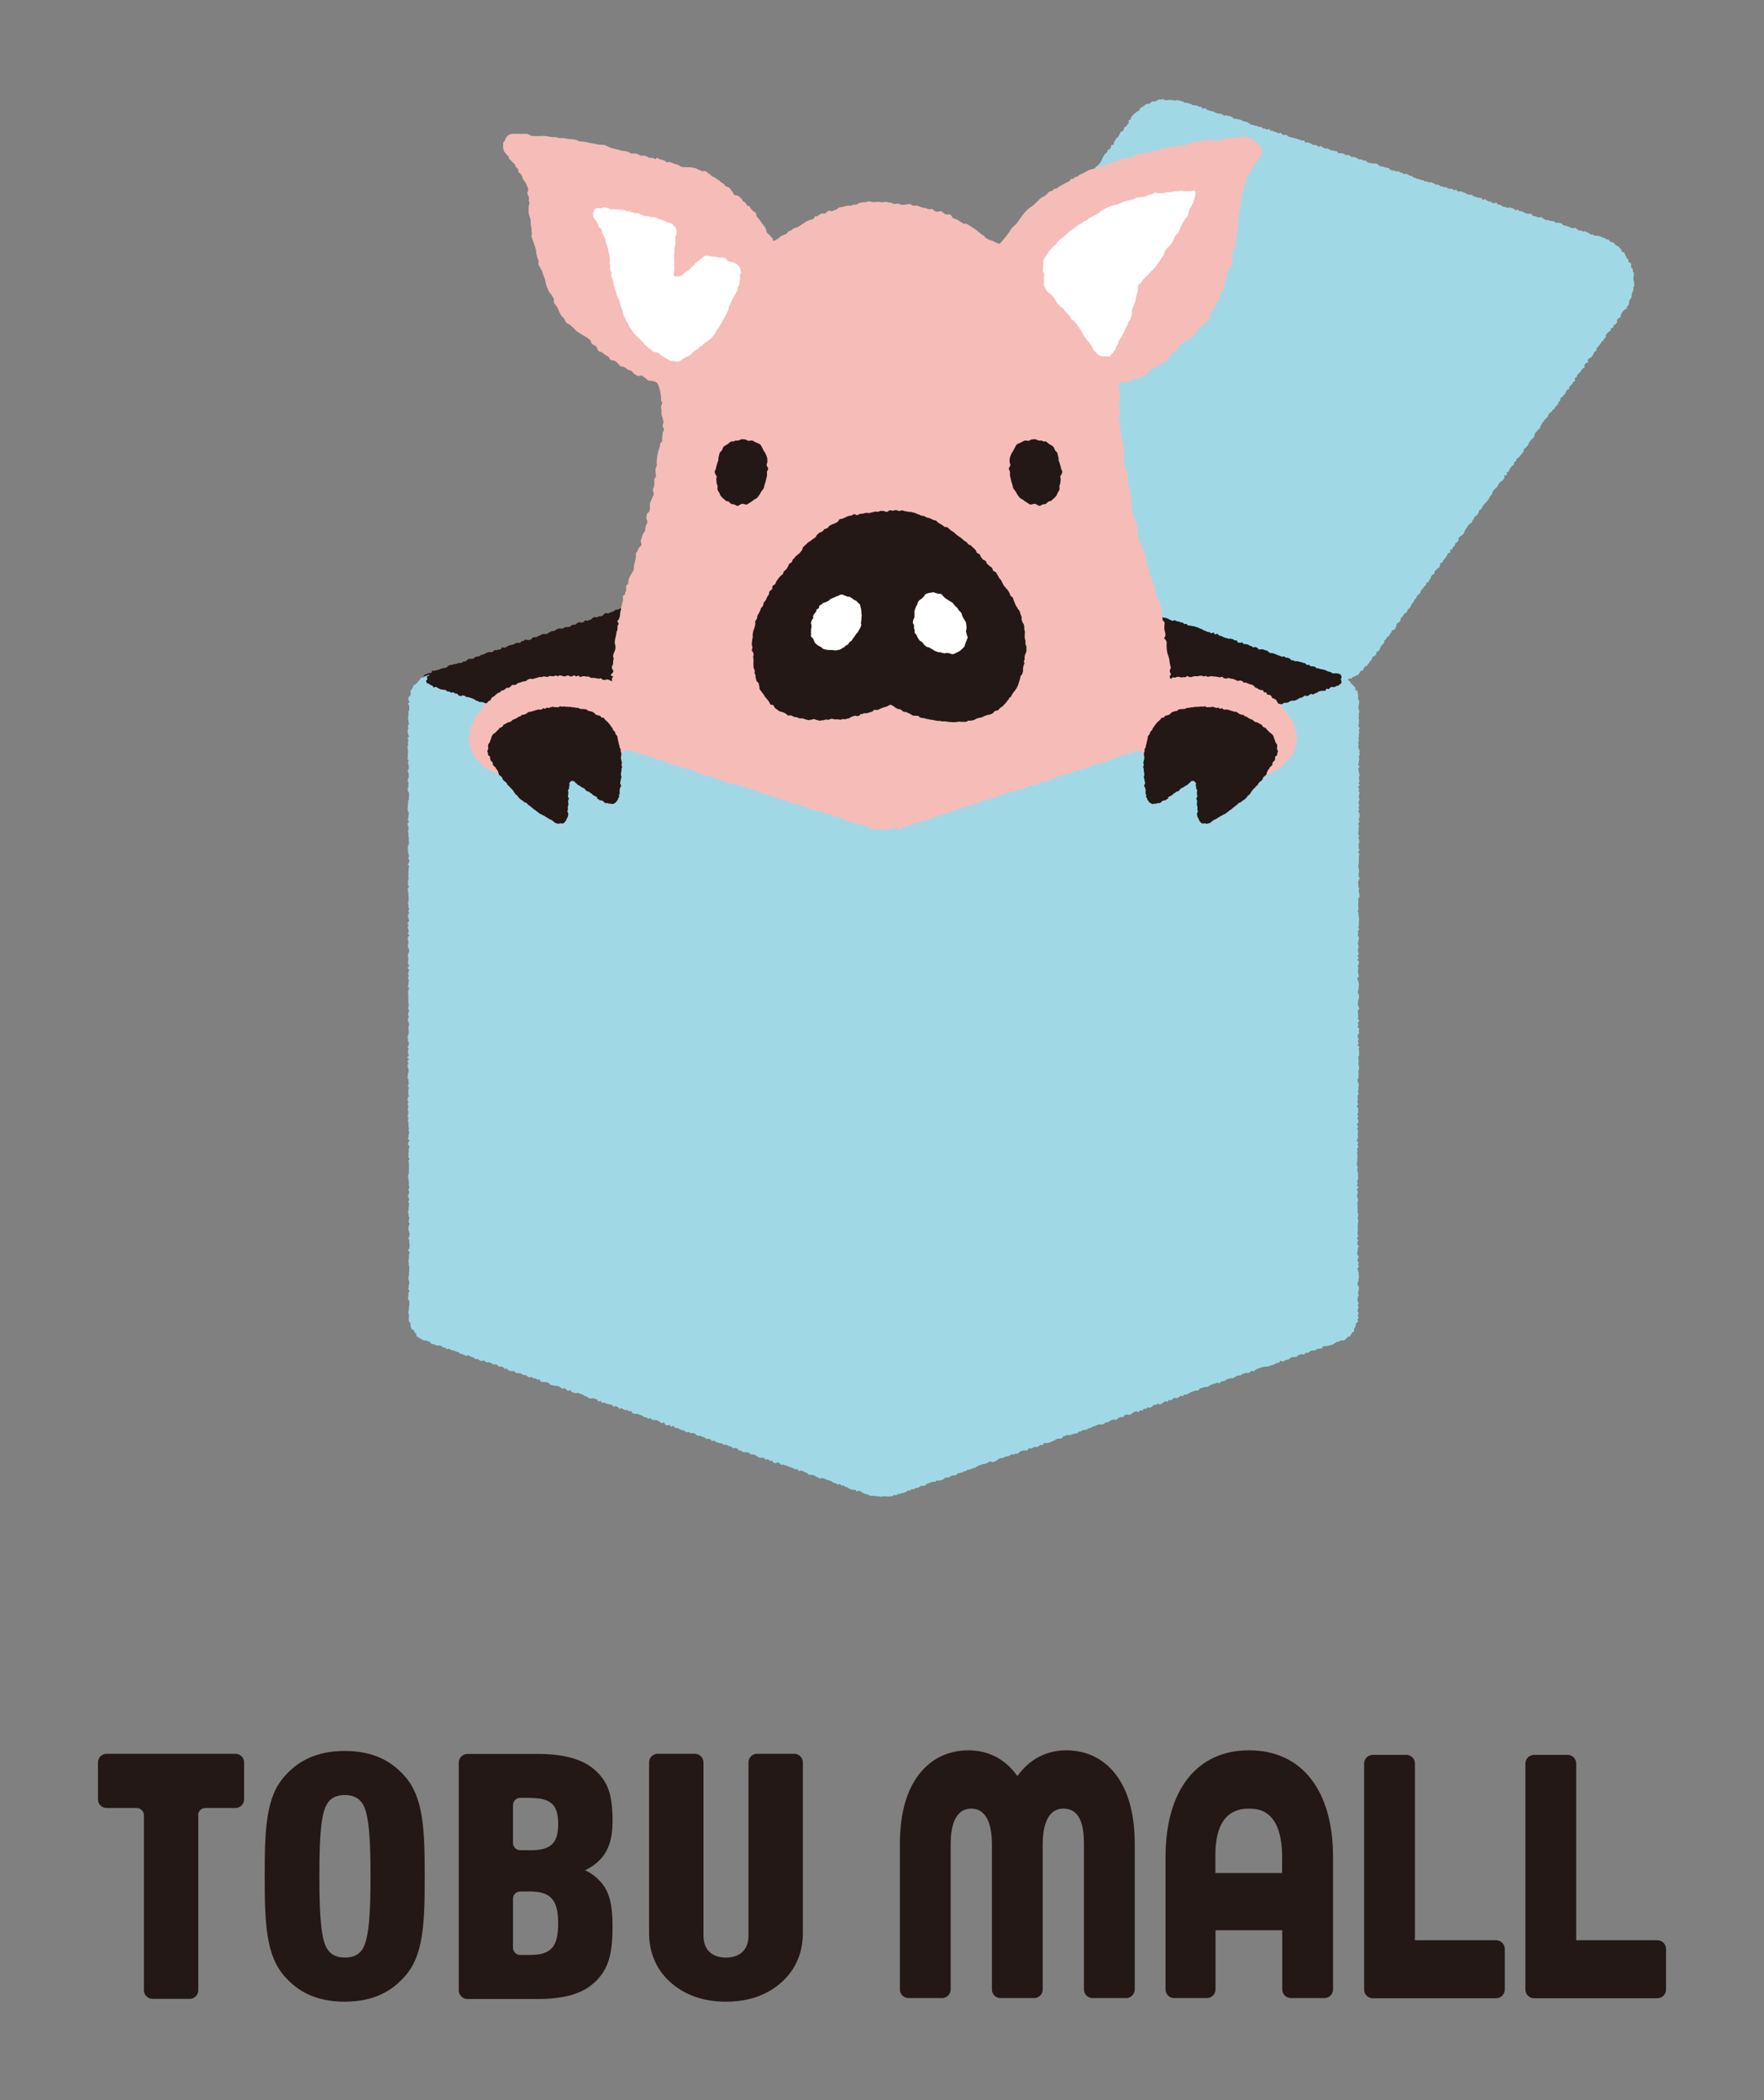 <?xml version="1.0" encoding="UTF-8"?><svg id="_レイヤー_2" xmlns="http://www.w3.org/2000/svg" viewBox="0 0 112.89 134.36"><rect x="0" y="0" width="112.89" height="134.36" fill="#808080" stroke="none"/><defs><style>.cls-1{fill:#fff;}.cls-2{fill:#f6bcb8;}.cls-3{fill:none;}.cls-4{fill:#a1d8e6;}.cls-5{fill:#231815;}</style></defs><g id="_キャラ"><rect class="cls-3" x="6.27" y="6.27" width="100.34" height="121.81"/><rect class="cls-3" x="0" width="112.89" height="134.36"/><path class="cls-4" d="m57.36,34.89c.06.02.07,0,.13.03s.06.02.12.04.06.03.12.05.06.03.12.05.08-.04.14-.02.05.06.11.08.05.06.11.08.09-.08.15-.06.05.06.11.08.07,0,.13.02.06.03.12.05.06.03.12.05.05.04.12.06.06.02.12.04.08-.03.14,0,.06.02.12.04.04.09.1.11.09-.07.15-.05.03.11.09.13.06.02.12.04.08-.03.14,0,.07,0,.13.01.06.04.12.06.07,0,.13.01.04.09.1.11.06.04.12.06.08-.03.14,0,.07,0,.13.02.07,0,.13.03.05.07.11.09.06.04.12.06.08-.04.14-.02.06.03.12.05.06.02.12.04.06.01.13.03.04.07.11.09.08-.04.14-.02.06.02.12.04.04.09.1.11.07,0,.13.02.06,0,.13.03.06.01.13.03.05.05.11.07.07,0,.13.01.05.07.11.09.06.01.13.03.07-.01.13,0,.08-.02.14,0,.04.08.1.1.08-.03.14,0,.06.01.13.03.04.09.1.11.06.02.12.04.07,0,.13.02.07,0,.13.01.07-.02.14,0,.05.06.11.08.07-.02.14,0,.04.1.1.12.09-.07.15-.05.05.06.11.08.05.05.11.07.08-.02.14,0,.06.02.12.04.07,0,.13.03.05.05.11.07.06.03.12.05.06.02.12.04.07,0,.13.02.07,0,.13.02.06.03.12.05.06.03.12.05.07,0,.13.01.04.1.1.12.07,0,.13.02.08-.03.14,0,.07,0,.13.02.06.01.13.03.04.08.11.1.07,0,.13.02.07,0,.13.02.06.04.12.06.04.08.1.1.09-.05.15-.03.06.03.12.05.06.02.12.04.06.02.12.04.07-.01.13,0,.04.1.1.12.07,0,.13.03.05.04.12.06.08-.04.14-.02.06.01.13.03.04.09.1.11.09-.05.15-.03.06.03.12.05.06.03.12.05.07,0,.13.03.06.01.13.03.05.07.11.09.07,0,.13.02.05.07.11.09.09-.08.15-.06.06.04.12.06.04.1.1.12.09-.07.15-.05.04.1.1.12.08-.03.14,0,.07,0,.13.03.06.01.13.03.05.06.11.08.08-.03.14-.01.06.02.12.04.05.06.11.08.05.06.11.08.08-.03.14-.01.07,0,.13.01.04.08.11.1.06.02.12.04.05.04.12.06.08-.04.14-.02.05.04.12.06.05.05.11.07.07-.02.14,0,.07,0,.13.03.05.05.11.07.07,0,.13.02.04.07.11.09.08-.04.14-.02.04.08.11.1.06.03.12.05.06.02.12.04.09-.05.15-.03.04.09.1.11.07,0,.13.03.07-.02.14,0,.05.07.11.09.08-.04.14-.02.05.04.12.06.07,0,.13.01.06.01.13.03.07,0,.13.03.05.04.12.06.05.07.11.09.07-.02.14,0,.07-.02.14,0,.04.08.11.1.08-.03.14,0,.04.08.1.1.07-.01.13,0,.06.04.12.06.06,0,.13.03.05.07.11.09.06.01.13.03.08-.05.15-.03.07,0,.13.03.05.05.12.07.05.06.11.08.08-.03.14-.01.05.07.11.09.07,0,.13.03.08-.03.14-.01.06.03.12.05.04.08.1.1.07-.01.13,0,.05.05.11.07.08-.03.14-.01.07,0,.13.03.03.11.1.13.08-.02.14,0,.07,0,.13.02.05.06.11.08.07,0,.13.03.06.01.13.03.05.07.11.09.06.03.12.05.07-.02.14,0,.08-.03.14,0,.04.09.1.11.07-.02.14,0,.06.03.12.05.07,0,.13.02.07,0,.13.02.06.04.12.06.07.01.13.03.05.06.11.08.06.04.12.06.08-.03.14-.01.07,0,.13.03.03.11.1.13.06.03.12.05.06.02.12.04.09-.05.15-.03.04.1.1.12.07.01.13.03.07,0,.13.02.06.03.12.05.09-.06.15-.03.05.05.11.07.07-.01.13,0,.04.09.1.11.08-.02.14,0,.04.08.1.1.07,0,.13.02.06.04.12.06.09-.05.15-.03.05.05.12.07.05.05.11.07.08-.02.14,0,.07,0,.13.02.06.03.12.05.06.04.12.06.06.02.13.04.05.05.12.07.07-.02.14,0,.07.01.13.03c.04.01.08.05.12.06s.08.03.13.04.1-.04.14-.03.07.09.12.1.09.01.13.02.09-.05.14-.05.09,0,.13,0,.09.04.13.03.09,0,.13,0,.09-.03.13-.03.09.01.13,0,.08-.03.13-.04.1.02.14,0,.07-.07.12-.08.07-.08.11-.09.11.04.15.03.05-.1.09-.12.11.02.15,0,.06-.08.09-.1.09-.01.13-.04.08-.04.12-.06.09-.03.12-.06.04-.1.07-.12.04-.08.08-.11.11,0,.14-.04.02-.11.05-.14.05-.07.08-.1.1-.03.13-.06.05-.07.08-.11c.04-.05.04-.05.07-.11s.05-.05.09-.1.03-.06.07-.11,0-.08.04-.13.1,0,.14-.06.05-.04.09-.1-.02-.1.02-.15.09-.01.13-.07.04-.05.08-.1,0-.08.04-.13.04-.05.07-.11.06-.04.1-.09.04-.05.07-.11-.01-.09.03-.14.06-.03.1-.09.02-.06.06-.12.08-.02.12-.07.02-.06.06-.12.05-.05.09-.1,0-.08.04-.13.11,0,.15-.05.04-.05.08-.11.01-.07.05-.12-.02-.09.02-.14.07-.03.11-.08.07-.03.11-.08,0-.08.03-.14.03-.06.06-.11.06-.04.1-.09.01-.07.05-.12.08-.02.12-.07.05-.05.09-.1,0-.08.04-.13.07-.03.1-.08.05-.05.09-.1,0-.08.04-.13.04-.05.08-.1.05-.05.08-.1,0-.07.05-.13.07-.03.1-.09,0-.07.05-.13.06-.04.09-.09.07-.03.11-.08,0-.08.04-.13.03-.06.06-.11.06-.03.1-.09.03-.06.06-.11.07-.03.11-.08-.01-.09.03-.14.09-.02.13-.07.02-.07.06-.12.04-.05.08-.11,0-.08.04-.13.04-.05.08-.1.08-.02.12-.07-.02-.09.02-.15.06-.04.1-.09.05-.04.09-.09.07-.03.11-.08,0-.08.04-.13,0-.08.04-.13.09-.02.13-.07,0-.07.05-.13.06-.03.1-.09.03-.06.07-.11.03-.06.07-.11.02-.07.06-.12.1,0,.14-.06-.04-.11,0-.16.1,0,.14-.06,0-.07.05-.13.06-.03.1-.09,0-.08.04-.14.08-.03.11-.08.06-.04.09-.09-.03-.1,0-.16.05-.04.09-.1.08-.02.12-.08.06-.04.1-.09.02-.06.06-.12.01-.07.05-.12.03-.06.07-.11.03-.06.07-.11.03-.06.07-.11.06-.03.1-.09.08-.02.12-.08,0-.07.05-.13.04-.05.08-.1.01-.07.05-.12.07-.03.11-.08.05-.05.09-.1.02-.06.06-.12,0-.08.04-.13.09-.02.12-.07.03-.06.06-.11.03-.06.07-.11.04-.05.08-.11.06-.04.1-.09.04-.05.08-.11.05-.05.09-.1.01-.07.05-.12.04-.05.08-.11.05-.05.09-.1-.01-.09.03-.14.03-.06.07-.11.06-.04.09-.09.06-.04.1-.09.04-.05.08-.1,0-.08.05-.13.05-.05.08-.1.08-.02.12-.07.05-.04.09-.09.03-.06.07-.11-.02-.1.01-.15.11,0,.15-.05-.04-.11,0-.16.09-.01.13-.07,0-.08.04-.13.04-.05.08-.11.05-.05.09-.1.08-.03.11-.08-.02-.09.02-.15.08-.03.12-.08,0-.08.03-.14.08-.02.12-.07.04-.05.08-.1.05-.05.09-.1.04-.05.08-.1.04-.05.08-.1-.02-.1.02-.15.06-.04.1-.09.06-.04.09-.09.05-.04.09-.1,0-.08.04-.13.05-.05.08-.1.04-.05.08-.1.06-.04.1-.09.04-.05.08-.1,0-.09.03-.14.02-.07.05-.12.06-.04.1-.09.03-.06.07-.11.09-.02.12-.07,0-.09.03-.14.03-.06.06-.11.04-.05.07-.11.04-.05.08-.1.03-.06.07-.11.06-.04.1-.09.05-.04.09-.09,0-.07.05-.13.03-.06.07-.11.08-.02.12-.07.03-.06.07-.11.07-.03.11-.08.02-.07.06-.12.05-.05.09-.1.05-.05.09-.1,0-.08.04-.13.07-.03.1-.09-.02-.09.02-.15.08-.03.12-.08.04-.05.08-.11.07-.03.1-.09.01-.07.05-.12.01-.07.05-.12.1,0,.14-.06-.01-.09.03-.14.05-.04.09-.1.06-.04.1-.09.01-.07.05-.12.07-.03.11-.08-.03-.1,0-.16.08-.03.11-.08,0-.07.05-.13.04-.05.08-.1.06-.04.1-.09.03-.06.07-.11.04-.05.08-.11.08-.02.12-.07-.04-.11,0-.16.04-.05.08-.11.1,0,.14-.06-.03-.1,0-.16.05-.05.09-.1.09-.01.13-.07.04-.05.08-.1.02-.07.06-.12.02-.06.06-.12.09-.02.12-.07-.02-.09.02-.15.04-.05.08-.1.05-.04.09-.1.04-.05.08-.1.02-.06.06-.12.07-.03.11-.08.02-.07.06-.12.06-.04.1-.09-.03-.1.01-.15.04-.05.08-.1.05-.04.09-.1.09-.02.13-.07-.02-.1.02-.15.11,0,.15-.06-.01-.09.03-.14.09-.01.13-.07.04-.05.08-.11-.03-.1,0-.16.06-.04.09-.1.09-.02.13-.07,0-.09.03-.14,0-.08.05-.13.04-.05.08-.11.05-.04.09-.1c.03-.04.11-.03.14-.06s0-.1.03-.14.07-.06.1-.1.01-.09.03-.13,0-.09.02-.13.03-.08.05-.12.08-.06.09-.11,0-.09.01-.13,0-.09.02-.13.04-.08.05-.12.03-.08.04-.13,0-.09,0-.13.06-.08.06-.13-.02-.09-.01-.13-.02-.09-.02-.13-.03-.09-.03-.13,0-.09,0-.13.03-.09.03-.13,0-.09,0-.13-.06-.08-.07-.12.02-.1,0-.14-.08-.07-.1-.11.01-.1,0-.14,0-.09-.03-.13-.12-.04-.14-.08,0-.1-.01-.14-.07-.06-.1-.1-.04-.08-.06-.12-.04-.08-.06-.11-.01-.1-.04-.13-.12-.01-.15-.05-.01-.1-.04-.14-.06-.06-.09-.09-.05-.07-.08-.1-.09-.03-.12-.06-.08-.04-.11-.07-.04-.09-.08-.11-.09-.02-.13-.04-.08-.04-.12-.06-.05-.09-.09-.11-.1,0-.14-.02-.07-.07-.11-.08-.09-.02-.13-.03-.07-.05-.12-.07c-.06-.02-.06-.01-.13-.03s-.07,0-.13-.02-.07.02-.14,0-.05-.06-.11-.08-.07.02-.14,0-.05-.07-.11-.09-.06-.03-.12-.05-.05-.04-.12-.06-.08.03-.14.01-.06-.04-.12-.06-.08.02-.14,0-.05-.07-.11-.09-.05-.06-.11-.08-.08.04-.14.02-.07,0-.13-.02-.06-.04-.12-.06-.06-.02-.12-.04-.06-.02-.12-.04-.07,0-.13-.02-.04-.08-.1-.1-.06-.03-.12-.05-.07,0-.13-.02-.08.03-.14.01-.05-.07-.11-.09-.06-.01-.13-.03-.07,0-.13-.01-.06-.03-.12-.05-.07.01-.13,0-.06-.03-.12-.05-.04-.07-.11-.09-.06-.03-.12-.05-.08.04-.14.02-.06-.02-.12-.04-.06-.02-.12-.04-.07,0-.13-.03-.03-.1-.1-.12-.07.02-.14,0-.07,0-.13-.01-.06-.02-.12-.04-.05-.05-.11-.07-.06-.02-.12-.04-.07,0-.13-.02-.05-.06-.11-.08-.08.05-.15.03-.04-.08-.1-.1-.06-.01-.13-.03-.06-.03-.12-.05-.09.05-.15.03-.06-.03-.12-.05-.07,0-.13-.02-.06-.03-.12-.05-.05-.06-.11-.08-.07.01-.13-.01-.04-.09-.1-.11-.08.04-.14.02-.07.01-.13,0-.04-.09-.1-.11-.08.03-.14,0-.05-.05-.11-.07-.05-.05-.11-.07-.09.05-.15.03-.04-.09-.1-.11-.07,0-.13-.01-.07,0-.13-.03-.06-.02-.12-.04-.06-.02-.12-.04-.05-.07-.11-.09-.08.02-.14,0-.07,0-.13-.02-.05-.06-.11-.08-.06-.02-.12-.04-.05-.04-.12-.06-.07,0-.13-.01-.07.02-.14,0-.04-.09-.1-.11-.09.05-.15.03-.04-.07-.11-.09-.07.02-.14,0-.07,0-.13-.03-.05-.05-.11-.07-.07.01-.13,0-.06-.03-.12-.05-.07,0-.13-.02-.04-.07-.11-.09-.07.01-.13,0-.06-.03-.12-.05-.05-.05-.12-.07-.06-.02-.12-.04-.08.03-.14.01-.05-.04-.12-.06-.07.01-.13,0-.05-.06-.11-.08-.07,0-.13-.01-.06-.04-.12-.06-.07,0-.13-.02-.06-.03-.12-.05-.06-.02-.12-.04-.04-.08-.1-.1-.08.03-.14,0-.04-.07-.11-.09-.06-.02-.12-.04-.08.04-.14.02-.05-.06-.11-.08-.07,0-.13-.03-.05-.05-.11-.07-.08.03-.14.01-.06-.04-.12-.06-.08.03-.14,0-.06-.03-.12-.05-.04-.09-.1-.11-.07,0-.13-.02-.07,0-.13-.03-.06-.02-.12-.04-.07,0-.13-.01-.05-.05-.11-.07-.05-.07-.11-.09-.06-.01-.13-.03-.08.02-.14,0-.07,0-.13-.02-.07,0-.13-.02-.06-.03-.12-.05-.04-.08-.1-.1-.08.03-.14,0-.05-.05-.11-.07-.07.02-.14,0-.06-.03-.12-.05-.05-.06-.11-.08-.07,0-.13-.03-.08.03-.14.01-.05-.07-.11-.09-.06-.03-.12-.05-.08.04-.14.02-.05-.05-.11-.07-.06-.03-.12-.05-.07.01-.13,0-.07,0-.13-.02-.04-.09-.1-.11-.07-.01-.13-.03-.07,0-.13-.02-.07,0-.13-.02-.05-.05-.11-.07-.06-.03-.12-.05-.08.03-.14.01-.05-.05-.12-.07-.05-.07-.11-.09-.09.07-.15.05-.05-.05-.11-.07-.06-.03-.12-.05-.07.02-.14,0-.05-.05-.11-.07-.06-.03-.12-.05-.06-.02-.12-.04-.08.03-.14.01-.03-.11-.09-.13-.08.03-.14.01-.06-.04-.12-.06-.06-.01-.13-.03-.06-.03-.12-.05-.07,0-.13-.03-.07,0-.13-.03-.07,0-.13-.03-.06-.02-.12-.04-.04-.08-.1-.1-.08.03-.14.01-.07,0-.13-.03-.04-.09-.1-.11-.08.05-.15.03-.05-.05-.11-.07-.07,0-.13-.03-.06-.03-.12-.05-.07,0-.13-.01-.04-.09-.1-.11-.08.05-.15.03-.05-.04-.12-.06-.07,0-.13-.02-.05-.06-.11-.08-.07,0-.13-.01-.06-.04-.12-.06-.07,0-.13-.02-.06-.02-.12-.04-.07,0-.13-.02-.05-.05-.11-.07-.05-.05-.11-.07-.06-.03-.12-.05-.07,0-.13-.02-.06-.04-.12-.06-.06-.03-.12-.05-.07,0-.13-.02-.06-.02-.13-.04-.08.03-.14,0-.04-.08-.11-.1-.05-.04-.12-.06-.07,0-.13-.02-.06-.02-.13-.04-.08.04-.15.02-.05-.07-.11-.09-.07,0-.13-.03-.07,0-.13-.01-.06-.02-.12-.04-.05-.04-.12-.06-.06-.03-.12-.05-.07,0-.13-.02-.06-.02-.12-.04-.06-.03-.12-.05-.05-.07-.11-.09-.08.05-.15.03-.04-.09-.1-.11-.07,0-.13-.01-.05-.05-.12-.07-.07,0-.13-.02-.07.01-.14,0-.05-.06-.11-.08-.07-.01-.13-.03-.06-.02-.12-.05-.08.03-.14,0-.06-.04-.12-.06c-.04-.01-.08-.04-.12-.05s-.09-.02-.13-.03-.08-.03-.13-.04-.1.05-.14.04-.08-.02-.13-.02-.09-.03-.13-.03-.09,0-.13,0-.09.02-.13.02-.09,0-.13,0-.1-.08-.14-.07-.09.03-.13.03-.09,0-.13,0-.08.05-.12.06-.08.06-.12.07-.1-.03-.14-.01-.08.03-.12.05-.06.08-.1.1-.1-.01-.14,0-.08.04-.12.06-.06.07-.1.09-.08.04-.12.06-.07.05-.11.08-.03.11-.06.14-.09.03-.12.06-.07.05-.11.08-.08.05-.11.08-.06.06-.09.1-.06.06-.09.1,0,.11-.03.15c-.04.05-.09.01-.13.07s.03.1,0,.16-.05.05-.08.1-.04.05-.08.11-.09.02-.12.07,0,.08-.03.14-.04.05-.08.1-.09.01-.13.06-.02.07-.05.12-.03.06-.06.11-.03.06-.07.11-.08.03-.11.08-.02.07-.06.12-.02.06-.06.11,0,.08-.03.14-.11,0-.15.05.01.09-.03.14-.03.06-.07.11-.09.01-.13.06,0,.08-.04.13-.05.04-.09.09-.06.04-.09.09-.02.06-.06.11-.03.06-.06.11-.01.07-.05.12-.02.06-.06.12-.04.05-.08.1-.05.05-.09.1-.07.03-.11.08-.04.05-.08.1,0,.08-.03.14-.1,0-.13.06-.03.06-.07.11-.01.07-.05.12-.06.04-.1.09-.01.07-.05.12-.02.07-.06.12-.05.04-.09.1-.07.03-.11.08,0,.09-.03.14-.06.03-.1.09-.02.06-.06.12-.02.07-.06.12-.04.05-.08.1-.09.02-.12.07-.04.05-.08.1.02.1-.02.15-.04.05-.08.1-.08.02-.12.07-.05.05-.08.1-.04.05-.08.1-.03.06-.06.11,0,.08-.04.13-.05.05-.09.1-.07.03-.11.08.02.09-.02.15-.07.03-.11.08-.08.02-.12.08.03.1,0,.15-.06.04-.1.09-.03.06-.07.11-.05.04-.09.1-.02.07-.05.12-.09.01-.13.07.03.1-.01.15-.1,0-.14.06,0,.07-.05.13-.03.06-.07.11-.04.05-.08.1-.06.04-.1.09,0,.08-.04.13-.04.05-.08.1-.02.07-.06.12-.11,0-.15.06-.03.06-.07.11-.02.06-.06.12,0,.08-.04.13-.07.03-.11.08-.03.06-.07.11-.04.05-.08.1-.06.04-.1.09.02.1-.02.15-.07.03-.11.08-.03.06-.07.11-.02.07-.06.12-.08.03-.11.08-.03.06-.07.11-.06.03-.1.09-.01.07-.05.13-.02.06-.06.12-.02.07-.06.12-.02.06-.06.12-.11,0-.15.05-.02.07-.06.12,0,.08-.04.14-.04.05-.08.1-.09.02-.13.07.03.1,0,.16-.03.06-.07.11-.07.03-.1.09-.08.02-.12.07-.04.05-.08.1,0,.08-.04.13-.07.03-.11.08,0,.09-.03.14-.03.06-.07.11-.11,0-.14.06.03.1,0,.15-.1,0-.14.06-.03.06-.07.11.01.09-.03.14-.09.02-.13.07,0,.09-.03.14-.02.07-.06.12-.1,0-.14.06,0,.08-.04.13-.03.06-.07.11-.04.05-.08.1-.09.01-.13.07-.02.07-.05.12-.02.06-.06.12-.07.03-.11.08.01.09-.03.14-.04.05-.08.1-.06.04-.1.09,0,.08-.03.14-.05.05-.09.1-.02.06-.06.12-.1,0-.14.06,0,.08-.04.13-.07.03-.11.08-.02.07-.06.12-.03.06-.07.11-.03.06-.06.11-.09.01-.13.07.01.09-.03.14-.08.02-.11.08.03.1,0,.15-.06.04-.1.09-.07.03-.11.08-.03.06-.06.11-.02.07-.05.12-.07.03-.11.08-.02.06-.06.12,0,.08-.04.13-.03.06-.07.11-.09.02-.13.07-.02.07-.06.12-.07.03-.11.08-.02.07-.06.12-.06.04-.1.09,0,.07-.05.13,0,.08-.05.13-.03.06-.07.11-.06.03-.1.09-.07.03-.11.08.02.09-.02.15-.04.05-.08.11-.08.02-.12.07-.04.05-.08.1-.02.06-.06.12-.05.04-.09.09-.04.05-.08.11-.05.04-.09.09,0,.08-.04.13-.06.04-.1.09-.05.04-.09.1.02.1-.01.15-.08.02-.12.08-.03.06-.07.11-.03.06-.07.11-.04.05-.08.1-.04.05-.08.11-.05.04-.09.09-.05.05-.09.1-.02.06-.06.12,0,.08-.04.13-.07.03-.11.08-.06.04-.1.09,0,.08-.03.14-.07.03-.11.08-.01.07-.05.12-.06.04-.1.09-.05.04-.09.1,0,.07-.05.13-.06.04-.1.09.01.09-.03.14-.08.03-.11.08.02.1-.02.15-.06.04-.1.09-.07.03-.11.09-.03.06-.07.11-.02.07-.06.12-.04.05-.08.11-.05.04-.09.09-.01.07-.05.12-.07.03-.11.08-.02.06-.06.12-.01.07-.05.13-.05.05-.08.1-.1,0-.14.06,0,.08-.04.14-.03.06-.06.12-.09.01-.13.07.03.1,0,.16-.09.01-.13.07,0,.08-.04.14-.03.06-.06.12-.07.03-.11.08-.03.06-.07.12-.08.02-.12.08-.03.06-.07.12-.02.07-.06.12-.05.05-.09.1c-.03.04-.02.09-.05.13s-.02.09-.04.13-.04.07-.06.11-.07.06-.08.1-.06.07-.07.11-.02.09-.03.13,0,.09-.02.13-.04.08-.05.12-.09.06-.1.11.01.09,0,.13-.03.08-.04.13-.04.08-.04.13.08.09.07.14-.05.08-.06.13-.02.09-.01.13.07.08.07.13-.06.09-.05.13.08.08.09.12-.02.09-.01.13-.03.1-.02.14.02.08.04.13.03.08.04.13.05.08.06.12.06.07.08.11.03.08.05.12.01.09.03.13.03.08.05.12.04.08.07.11.06.07.08.1.04.08.06.12.06.06.09.1.04.08.07.11.12,0,.15.03.03.1.06.13.04.09.07.12.12-.02.16.01.02.12.06.14.11,0,.14.02.07.05.11.07.09.01.13.03.05.08.09.1.08.03.12.04.08.04.12.06.07.05.12.07Z"/><path class="cls-5" d="m85.51,43.07c-.06-.02-.08.03-.14.01s-.06-.01-.13-.03-.05-.05-.11-.07-.07,0-.13-.02-.06-.04-.12-.06-.06-.03-.12-.05-.07,0-.13-.03-.07,0-.13-.02-.06-.02-.12-.04-.07,0-.13-.02-.05-.07-.11-.09-.07,0-.13-.02-.07,0-.13-.01-.04-.07-.11-.09-.07.02-.14,0-.04-.08-.1-.1-.07,0-.13-.03-.06-.02-.12-.04-.07,0-.13-.03-.06-.01-.13-.03-.07.01-.13,0-.06-.03-.12-.05-.07,0-.13-.02-.04-.08-.1-.1-.06-.03-.12-.05-.07,0-.13-.01-.05-.06-.11-.08-.08.04-.14.02-.06-.03-.12-.05-.06-.02-.12-.04-.06-.03-.12-.05-.06-.03-.12-.05-.06-.02-.12-.04-.08.02-.14,0-.05-.05-.11-.07-.04-.07-.11-.09-.06,0-.13-.03-.06-.03-.12-.05-.07.01-.13,0-.08.03-.14,0-.04-.08-.1-.1-.06-.03-.12-.05-.08.04-.14.02-.05-.05-.11-.07-.06-.02-.12-.04-.05-.05-.11-.07-.07,0-.13-.02-.07,0-.13-.01-.04-.08-.1-.1-.08.04-.14.02-.07,0-.13-.02-.03-.11-.09-.13-.07.01-.13-.01-.05-.05-.11-.07-.07,0-.13-.03-.08.02-.14,0-.06-.02-.12-.04-.07,0-.13-.03-.06-.03-.12-.05-.06-.04-.12-.06-.07,0-.13-.03-.04-.08-.1-.1-.09.05-.15.03-.04-.09-.1-.11-.09.06-.15.04-.05-.05-.11-.07-.07,0-.13-.02-.06-.04-.12-.06-.06-.02-.12-.04-.05-.05-.11-.07-.06-.02-.12-.04-.06-.04-.12-.06-.06-.02-.12-.04-.06-.02-.12-.04-.07,0-.13-.02-.07,0-.13-.03-.07.01-.14,0-.04-.08-.1-.1-.07.01-.14,0-.04-.07-.11-.09-.07,0-.13-.02-.06-.03-.12-.05-.07,0-.13-.02-.06-.04-.12-.06-.08.05-.15.03-.06-.02-.12-.04-.05-.04-.12-.06-.05-.04-.12-.06-.06-.01-.13-.03-.07,0-.13-.02-.04-.09-.1-.11-.06-.02-.12-.04-.06-.02-.12-.04-.09.06-.15.04-.03-.1-.1-.12-.08.02-.14,0-.06-.04-.12-.06-.05-.04-.12-.06-.07,0-.13-.03-.08.04-.14.02-.06-.03-.12-.05-.06-.03-.12-.05-.07,0-.13-.02-.04-.07-.11-.09-.08.03-.14.01-.05-.07-.11-.09-.06-.03-.12-.05-.05-.05-.11-.07-.06-.01-.13-.03-.08.04-.14.02-.06-.02-.12-.04-.05-.06-.11-.09-.07,0-.13-.03-.06-.03-.12-.05-.06-.02-.12-.04-.07-.01-.13-.03-.08.03-.14,0-.05-.07-.11-.09-.08.03-.14,0-.04-.09-.1-.11-.08.02-.14,0-.05-.07-.11-.09-.08.03-.14.01-.05-.05-.11-.07-.06-.04-.12-.06-.07.02-.14,0-.05-.06-.11-.08-.07.01-.14,0-.07,0-.13-.03-.06-.04-.12-.06-.04-.07-.11-.09-.07,0-.13-.02-.08.03-.14,0-.03-.1-.1-.12-.08.04-.14.02-.05-.04-.12-.06-.06-.01-.13-.03-.05-.07-.11-.09-.07,0-.13-.02-.07.02-.14,0-.07,0-.13-.02-.04-.07-.11-.09-.05-.05-.12-.07-.06-.01-.13-.04-.06-.02-.12-.04-.08.02-.14,0-.06-.02-.12-.04-.05-.06-.11-.08-.07,0-.13-.02-.05-.04-.12-.06-.06-.01-.13-.04-.08.05-.15.03-.05-.04-.12-.06-.06-.03-.12-.05-.05-.07-.11-.09-.07.02-.14,0-.08.02-.14,0-.03-.11-.09-.14-.06-.02-.12-.04-.06-.02-.13-.04-.08.02-.14,0-.08.03-.14,0-.06-.04-.12-.06-.06-.04-.12-.06-.06-.02-.12-.04-.06-.04-.12-.06-.07,0-.13-.03-.06-.03-.12-.05-.06-.01-.12-.04-.05-.05-.11-.07-.07.01-.13,0-.07,0-.13-.03-.04-.08-.1-.11-.09.06-.15.04-.05-.05-.11-.07-.07.02-.14,0-.03-.1-.1-.12-.07,0-.13-.02-.06-.03-.12-.05-.06-.02-.13-.04-.08.04-.14.02-.03-.11-.1-.13-.08.03-.14.01-.05-.06-.11-.08-.07,0-.13-.01-.07-.01-.13-.03-.08.02-.14,0-.04-.09-.1-.11-.06-.02-.12-.04-.08.04-.14.02-.04-.08-.1-.1-.07,0-.13-.01-.05-.06-.11-.08-.08.05-.15.02-.06-.02-.12-.04-.04-.08-.11-.1-.06-.04-.12-.06-.07,0-.13-.02-.06-.02-.12-.04-.06-.04-.12-.06-.07,0-.13-.02-.06-.04-.12-.06-.05-.05-.11-.07-.08.04-.14.02-.07,0-.13-.02-.05-.06-.11-.09-.07,0-.13-.02-.05-.05-.12-.07-.07,0-.13-.02-.07,0-.13-.03-.05-.05-.12-.07-.06-.04-.12-.06-.06-.03-.12-.05-.09.06-.15.04-.05-.07-.11-.09-.07.01-.13,0-.04-.07-.11-.09-.05-.05-.12-.07-.09.07-.16.05-.06-.04-.12-.06-.06-.02-.13-.04-.06-.03-.12-.06-.05-.07-.11-.09-.09.06-.15.04-.06-.02-.12-.05-.06-.04-.12-.06-.04-.09-.1-.11-.06-.03-.12-.05-.06-.02-.12-.04-.08.04-.14.02-.06-.03-.12-.05-.05-.06-.11-.08-.09.06-.15.04-.04-.08-.11-.1-.07-.02-.13-.02-.08-.03-.14,0-.06.03-.12.05-.05.04-.12.06-.06.04-.12.06-.05.05-.11.07-.06.03-.12.05-.08-.03-.14-.01-.06.02-.13.04-.05.05-.11.07-.07-.01-.13,0-.06.03-.12.05-.07,0-.13.01-.05.06-.11.08-.06.03-.12.05-.05.05-.11.07-.09-.06-.15-.03-.04.1-.1.12-.08-.04-.14-.02-.05.06-.11.08-.08-.05-.15-.03-.06.03-.12.05-.05.05-.11.07-.05.07-.11.09-.08-.04-.14-.02-.06.04-.12.06-.07-.02-.14,0-.06.02-.12.04-.06.02-.12.04-.04.1-.1.12-.08-.04-.14-.02-.07,0-.13.02-.06.03-.12.05-.05.06-.11.08-.08-.02-.14,0-.05.06-.11.08-.07-.02-.14,0-.06.02-.12.04-.05.05-.11.07-.07,0-.13.01-.05.06-.11.08-.07,0-.13.01-.07,0-.13.02-.03.11-.09.13-.08-.03-.14,0-.06.02-.12.04-.04.07-.11.09-.09-.06-.15-.04-.04.08-.1.1-.05.05-.11.07-.08-.03-.14-.01-.07-.02-.14,0-.06.02-.12.04-.04.09-.1.11-.07-.02-.14,0-.06.01-.13.03-.05.04-.12.06-.07,0-.13.02-.05.05-.11.07-.05.05-.11.07-.07-.01-.13,0-.05.04-.12.06-.07,0-.13.02-.08-.04-.14-.02-.03.11-.09.13-.08-.02-.14,0-.07-.02-.14,0-.04.08-.1.1-.06.03-.12.05-.07,0-.13.02-.07-.02-.14,0-.06.04-.12.06-.05.04-.12.06-.06.04-.12.06-.07-.01-.13,0-.06.02-.12.04-.05.06-.11.08-.06.03-.12.05-.09-.05-.15-.03-.04.08-.1.1-.07,0-.13.03-.06.04-.12.06-.07,0-.13.02-.06.02-.13.04-.08-.03-.14-.01-.04.1-.1.12-.08-.04-.14-.02-.05.06-.11.08-.05.04-.12.06-.08-.04-.14-.02-.05.04-.12.06-.08-.03-.14-.01-.04.08-.1.11-.08-.04-.14-.02-.05.06-.11.08-.05.06-.11.08-.07-.02-.14,0-.05.05-.11.07-.08-.02-.14,0-.06.01-.13.03-.04.07-.11.09-.08-.05-.15-.03-.06.03-.12.05-.06.01-.13.03-.06.03-.12.05-.04.09-.1.11-.06.01-.13.04-.08-.05-.15-.03-.04.07-.11.09-.07,0-.13.03-.05.06-.11.08-.07-.01-.13,0-.06.04-.12.06-.06.03-.12.05-.08-.02-.14,0-.04.08-.1.1-.07,0-.13.01-.07,0-.13.01-.05.07-.11.09-.06.02-.13.04-.06.04-.12.06-.08-.04-.14-.02-.04.08-.1.1-.06.03-.12.05-.09-.06-.15-.03-.04.08-.1.1-.07,0-.13.02-.07,0-.13.02-.07-.01-.13,0-.04.1-.1.12-.06.04-.12.06-.07-.01-.13,0-.06.04-.12.06-.09-.05-.15-.03-.05.05-.11.07-.06.02-.12.04-.07,0-.13.03-.06.04-.12.06-.07-.01-.13,0-.05.06-.11.08-.06.04-.12.06-.06.02-.13.04-.06.04-.12.06-.08-.04-.14-.02-.06.03-.12.05-.04.09-.1.11-.06.02-.12.04-.07-.01-.13.01-.06.04-.12.06-.08-.04-.14-.02-.06.03-.12.05-.04.08-.11.1-.06.03-.12.05-.06.02-.12.04-.08-.05-.15-.02-.04.09-.1.11-.07.01-.13.03-.09-.05-.15-.03-.06.03-.12.06-.05.07-.11.09-.07,0-.13.01-.06.02-.12.04-.05.07-.11.09-.07,0-.13.02-.07-.01-.13,0-.06.03-.12.05-.06.04-.12.06-.08-.04-.14-.02-.06.01-.13.03-.05.04-.12.06-.05.05-.11.07-.07,0-.13.01-.06.03-.12.05-.06.04-.12.06-.05.06-.11.08-.08-.02-.14,0-.08-.02-.14,0-.05.05-.11.07-.06.03-.12.05-.06.03-.12.06-.07,0-.13.02-.07,0-.13.02-.04.09-.1.11-.06.03-.12.05-.07-.01-.13,0-.08-.04-.14-.02-.05.06-.11.08-.07,0-.13.03-.04.08-.1.1-.08-.04-.14-.01-.07,0-.13.02-.05.06-.11.08-.06.01-.13.03-.07.01-.13.03-.06.02-.12.04-.05.05-.11.07-.06.03-.12.05-.08-.05-.15-.03-.03.11-.09.13-.07,0-.13.02-.07.01-.13.03-.08-.02-.14,0-.04.09-.1.11-.07,0-.13.02-.08-.03-.14-.01-.06.03-.12.05-.06.03-.12.06-.06.02-.12.05-.07,0-.13.03-.05.06-.11.08-.07,0-.13.02-.07,0-.13.03-.04.08-.11.1-.07,0-.13.02-.08-.03-.14-.01-.06.04-.12.06-.04.08-.1.1-.07,0-.13.01-.05.06-.11.08-.07,0-.13.02-.07,0-.13.01-.06.04-.12.06-.08-.02-.14,0-.06.03-.12.05-.07,0-.13.01-.06.04-.12.06-.04.08-.11.1-.07.01-.13.03-.07,0-.13.02-.06.02-.12.04-.06.04-.12.06-.07,0-.13.02-.06.02-.13.04-.08-.02-.14,0-.03.12-.09.14-.07-.01-.14.01c-.07.02-.07.03-.14.06s-.1.02-.15.07c-.05.04,0,.03-.03.09s0,.07-.02.13-.06.04-.09.1-.02.06-.05.12-.05.05-.07.11.02.08,0,.14-.09.03-.11.09-.03.06-.05.12.03.08,0,.14-.07.04-.1.1-.05.06-.02.12.05.03.11.05.06,0,.13.03.05.04.12.06.06.04.12.06.08-.03.14,0,.05.06.11.08.07,0,.13.02.06.03.12.05.08-.03.14,0,.04.07.11.09.07,0,.13.01.05.06.11.08.07-.02.14,0,.06.02.12.04.06.02.12.04.04.07.11.09.08-.05.15-.03.05.04.12.06.05.05.11.07.08-.05.15-.03.06.04.12.06.05.05.11.07.06.01.13.03.06.03.12.05.07-.02.14,0,.06.03.12.05.05.04.12.06.06.02.12.04.06.02.12.04.05.05.11.07.08-.03.14,0,.07-.02.14,0,.05.07.11.09.06.03.12.05.06.04.12.06.06.02.12.04.06.02.12.04.08-.03.14-.01.06,0,.13.03.06.03.12.05.04.08.1.1.07,0,.13.02.06.02.12.04.08-.04.14-.02.04.08.11.09.06.04.12.06.09-.06.15-.04.04.09.1.11.07,0,.13.03.06.03.12.05.09-.05.15-.03.05.05.11.07.07,0,.13.02.05.07.11.09.08-.03.14,0,.07,0,.13.03.04.08.1.1.08-.03.14,0,.06.01.13.03.05.04.12.06.07,0,.13.01.06.02.12.04.04.07.11.09.05.04.12.06.08-.03.14,0,.07-.01.13,0,.06.03.12.05.05.05.11.07.04.07.11.09.07,0,.13.02.07,0,.13.03.07,0,.13.03.07,0,.13.03.05.05.12.07.08-.03.14,0,.04.08.1.1.06.02.12.04.07,0,.13.01.08-.03.14,0,.05.06.11.08.06.02.12.04.06.03.12.05.05.04.12.06.07-.01.14,0,.07-.02.14,0,.06.01.13.03.06.03.12.05.07.01.13.03.06.04.12.06.07,0,.13.03.05.04.12.06.05.07.11.09.07,0,.13.03.06.02.12.04.08-.04.14-.02.06.03.12.05.04.09.1.11.07-.02.14,0,.05.04.12.06.09-.06.15-.04.04.08.1.1.06.03.12.05.08-.02.14,0,.05.06.11.08.07,0,.13.02.08-.03.14,0,.06.02.12.04.06.04.12.06.06.03.12.05.05.06.11.08.07,0,.13.03.06.02.12.04.07,0,.13.01.07,0,.13.02.05.07.11.09.08-.04.14-.02.04.08.1.1.07-.02.14,0,.04.08.1.1.06.02.12.04.07-.02.14,0,.06.03.12.05.06.01.13.03.07,0,.13.02.05.05.11.07.07-.02.14,0,.06.01.13.04.05.06.11.08.07,0,.13.02.05.07.11.09.07,0,.13.02.07-.01.14,0,.07,0,.13.03.04.08.11.1.06.01.13.03.09-.05.15-.03.05.07.11.09.07,0,.13.03.05.06.11.08.07,0,.13.02.05.05.11.07.07-.02.14,0,.06.04.12.06.08-.02.14,0,.06.04.12.06.06.02.13.04.05.07.11.09.09-.07.15-.05.06.02.12.04.06.04.12.06.06.03.12.05.07,0,.13.01.05.04.12.06.07,0,.13.02.03.11.1.13.07-.02.14,0,.06.02.13.04.08-.02.14,0,.05.05.12.07.06.03.12.05.05.04.12.06.08-.02.14,0,.05.05.12.07.06.02.12.04.06.01.13.03.05.05.11.07.06.02.12.04.07,0,.13.02.07,0,.13.02.06.04.12.06.08-.03.14,0,.07,0,.13.03.06.04.12.06.04.08.1.1.08-.02.14,0,.07,0,.13.02.04.08.1.1.09-.06.15-.04.04.08.1.1.06.03.12.05.06.02.12.04.06.01.13.03.08-.02.14,0,.06.02.12.04.04.09.1.11.09-.06.15-.04.06.04.12.06.06.04.12.06.07,0,.13.03.05.05.11.07.08-.03.14,0,.04.09.1.11.06.02.12.04.07,0,.13.01.06.04.12.06.08-.04.14-.02.04.09.1.11.07,0,.13.02.06.02.12.04.07,0,.13.02.07,0,.13.02.06.02.12.04.05.07.11.09.08-.04.15-.02.06.04.12.06.06.03.12.05.05.04.12.06.06.02.12.04.08-.03.14,0,.04.08.1.1.08-.03.14,0,.06.04.12.06.06.03.12.05.07,0,.13.01.05.06.11.08.07,0,.13.01.07-.02.14,0,.06.02.12.04.07.01.13.03.06.04.12.06.06.04.12.06.07,0,.13.03.06.02.12.04.05.04.12.06.06.03.12.05.08-.03.14-.01.05.04.12.06.05.06.11.08.06.04.12.06.09-.05.15-.03.06.04.12.06.06.01.13.03.07,0,.13.02.04.08.11.1.08-.03.14,0,.04.1.1.12.09-.06.15-.04.05.06.11.08.08-.02.14,0,.06.03.12.05.05.06.12.06.07,0,.13-.02.06-.03.12-.05.06-.02.12-.04.05-.05.11-.07.07,0,.13-.03.06-.03.12-.05.06-.01.13-.03.06-.04.12-.06.06-.03.12-.05.07.01.13,0,.06-.01.13-.03.07.01.13,0,.06-.03.12-.05.06-.01.13-.03.05-.07.11-.09.08.02.14,0,.06-.03.12-.05.07,0,.13-.02.04-.08.11-.1.08.02.14,0,.05-.06.11-.08.07,0,.13-.02.07,0,.13-.01.07,0,.13-.02.05-.06.11-.08.06-.02.12-.04.08.02.14,0,.06-.01.13-.03.04-.07.11-.09.06-.01.13-.03.08.03.14.01.05-.06.11-.08.07,0,.13-.02.05-.05.11-.07.05-.06.11-.08.08.04.14.02.07,0,.13-.02.05-.05.11-.07.06-.02.12-.04.07,0,.13-.02.06-.03.12-.05.06-.03.12-.05.06-.03.12-.05.05-.05.11-.07.08.04.14.02.04-.08.1-.1.09.06.15.04.04-.08.1-.1.06-.04.12-.06.06,0,.13-.03.07.02.14,0,.05-.05.11-.07.07,0,.13-.03.07.01.13,0,.05-.06.11-.08.07.02.13,0,.07.02.14,0,.04-.09.1-.11.07,0,.13-.03.05-.04.12-.06.06-.03.12-.05.07,0,.13-.01.05-.05.11-.07.07,0,.13-.02.06-.04.12-.06.09.07.15.05.05-.06.11-.08.05-.07.11-.09.08.05.15.03.07,0,.13-.02.04-.09.1-.11.06-.03.12-.05.08.04.14.02.07,0,.13-.03.04-.08.1-.1.09.05.15.03.03-.1.1-.12.08.02.14,0,.07,0,.13-.03.07,0,.13-.03.05-.07.11-.09.06-.03.12-.05.06-.03.12-.05.07,0,.13-.02.06-.02.12-.04.08.03.14,0,.04-.1.1-.12.06-.02.12-.04.07,0,.13-.03.06-.01.13-.03.07.02.14,0,.04-.08.11-.1.06-.02.13-.04.06-.02.12-.04.07,0,.13-.02.06-.02.12-.04.08.04.14.02.05-.06.11-.08.05-.06.11-.08.07.01.13,0,.07,0,.13-.03.07.02.14,0,.06-.03.12-.05.06-.03.12-.05.04-.07.11-.09.08.05.14.03.05-.05.11-.07.07.01.13,0,.06-.04.12-.05.07,0,.13-.03.04-.1.1-.12.07,0,.13-.02.06-.02.12-.04.06-.04.12-.06.07,0,.13-.03.08.04.14.02.06-.03.12-.05.04-.08.11-.1.07,0,.13-.01.06-.04.12-.06.07.02.14,0,.06-.02.13-.04.07,0,.13-.02.04-.09.1-.11.08.04.14.02.06-.03.12-.05.05-.07.11-.09.06-.02.12-.04.06-.02.12-.04.06-.02.13-.04.08.03.14,0,.03-.1.1-.12.07.02.14,0,.06-.01.13-.03.05-.04.12-.06.08.05.15.03.04-.07.11-.09.07,0,.13-.01.06-.04.12-.06.07,0,.13-.03.06-.02.12-.04.07.02.14,0,.03-.11.1-.13.07,0,.13-.01.06-.02.12-.04.07,0,.13-.03.06-.03.12-.05.07.01.13,0,.07,0,.13-.02.06-.01.13-.03.04-.08.1-.1.08.04.15.02.05-.07.11-.09.06-.02.12-.04.08.03.14,0,.06-.04.12-.06.07,0,.13-.02.04-.1.1-.12.09.06.15.04.04-.08.11-.1.06-.03.12-.05.08.04.14.02.06-.03.12-.05.06-.02.13-.04.07,0,.13-.03.04-.1.1-.12.07.02.14,0,.05-.06.11-.08.07-.01.13-.03.06-.03.12-.05.07,0,.13-.02.07,0,.13-.02.07,0,.13-.01.04-.09.1-.11.09.06.15.04.06-.03.12-.05.05-.05.11-.07.07,0,.13-.01.05-.06.11-.08.07,0,.13-.02.05-.05.12-.06.08.03.14.01.06-.04.12-.06.08.03.14.01.04-.09.1-.11.06-.03.12-.05.08.02.14,0,.04-.08.1-.1.09.07.15.05.06-.03.12-.05.05-.06.11-.08.08.03.14,0,.06-.04.12-.06.05-.05.12-.07.07,0,.13-.02.07.02.14,0,.05-.05.11-.07.06-.02.12-.04.06-.04.12-.06.07,0,.13-.02.05-.05.11-.07.08.02.14,0,.07,0,.13-.02.04-.07.11-.09.07,0,.13-.02.06-.04.12-.06.06-.04.12-.06.06-.03.12-.05.09.06.15.04.06-.04.12-.06.04-.09.1-.11.06-.01.13-.03.07,0,.13-.02.06-.02.12-.04.07.02.14,0,.05-.07.11-.09.07.01.13,0,.06-.03.12-.05.06-.02.13-.04.05-.05.11-.07.07.02.14,0,.07,0,.13-.02.04-.09.1-.11.08.03.14.01.06-.03.12-.05.07-.01.13-.03.06-.01.13-.03.05-.07.11-.09.06-.04.12-.06.08.05.15.03.05-.05.12-.07.07,0,.13-.03.06-.02.12-.04.07,0,.13-.03.04-.08.11-.1.07,0,.13-.02.06-.04.12-.06.08.02.14,0,.07,0,.13-.02.04-.08.11-.1.09.04.12-.02.01-.06-.02-.11-.05-.04-.08-.1-.04-.05-.07-.1-.05-.04-.08-.1.04-.09,0-.15-.05-.04-.08-.1-.04-.05-.07-.11-.05-.05-.08-.1-.01-.07-.04-.12-.03-.05-.06-.11.01-.08-.01-.14-.02-.06-.06-.12c-.04-.07-.08-.05-.15-.08Z"/><path class="cls-2" d="m80.72,9.59c-.09-.07-.04-.17-.05-.26,0-.03,0-.09-.02-.09-.22-.04-.32-.21-.44-.37,0-.01-.05,0-.07,0-.1-.03-.21-.06-.31-.1-.23-.08-.52-.05-.71.07-.03.02-.03.02-.05,0-.18-.12-.36-.03-.54.02-.12.04-.23.09-.36.07-.07-.01-.13,0-.19.05-.04.04-.13.02-.2.02-.06,0-.11-.12-.17-.05-.09.11-.13-.03-.2-.03-.13,0-.2.11-.32.08-.25-.04-.49.11-.74.07-.07-.01-.09.06-.14.08-.16.07-.32.13-.48.2-.09.04-.14-.14-.21-.06-.08.08-.17.05-.26.06-.18.03-.36.02-.52.09-.25.1-.51.12-.76.18-.27.06-.52.17-.8.19-.2.02-.41.04-.6.16-.14.09-.33.14-.5.14-.31,0-.55.24-.85.24-.16.18-.42.12-.59.26-.28,0-.52.17-.78.22-.26.05-.48.25-.73.33-.1.03-.13.17-.26.15-.11-.02-.14.15-.22.13-.15-.04-.14.11-.22.15-.27.15-.56.26-.79.46-.02.01-.04.03-.06.03-.16-.06-.18.15-.33.15-.15,0-.19.15-.29.22-.06.04-.1.11-.19.13-.13.04-.22.15-.32.24-.14.13-.26.28-.43.39-.3.18-.5.43-.75.79-.12.17-.22.34-.39.47-.05.04-.11.09-.15.15-.17.3-.4.56-.62.83-.14.17-.15.17-.33.08-.02,0-.03-.02-.05-.02,0,0,0,0,0,0-.06-.03-.13-.06-.19-.09-.08-.05-.18-.05-.26-.09-.08-.04-.14-.09-.23-.12-.02,0-.02-.07-.04-.09-.07-.06-.16-.1-.24-.16-.08-.06-.14-.13-.22-.19-.08-.06-.15-.12-.24-.17-.08-.05-.16-.11-.24-.16-.09-.04-.17-.11-.26-.14-.03-.01-.09.05-.12.02-.07-.05-.15-.08-.22-.13-.07-.04-.14-.1-.22-.14-.08-.04-.17-.05-.25-.1s-.1-.17-.18-.22c-.08-.05-.22.02-.31-.02-.09-.03-.16-.13-.24-.18-.09-.06-.22.02-.32.01-.1,0-.21-.08-.28-.18-.09.02-.19.04-.28.01s-.15-.08-.24-.07c-.06,0-.14-.03-.2-.05-.08-.03-.15-.07-.24-.09-.08-.02-.17.01-.26,0-.08-.02-.15-.1-.24-.11-.08,0-.16.03-.24.03-.08,0-.16.03-.24.02-.08,0-.15-.05-.23-.07-.08-.02-.17.02-.26.02-.09,0-.17-.09-.26-.09-.09,0-.17-.03-.25-.04-.09-.02-.19.02-.28.02-.09,0-.19-.03-.28-.03-.09,0-.19.02-.28.02-.09,0-.18-.05-.27-.05-.09,0-.19.05-.28.06-.09,0-.18-.01-.27.03-.08-.02-.14.06-.2.09-.07.03-.14.04-.22.03-.07-.01-.13.06-.2.07-.07.01-.15-.02-.22,0-.08.02-.16.04-.25.06s-.17.03-.25.05-.14.11-.22.14c-.08.02-.15.06-.23.09-.08.03-.2-.05-.28-.01-.06.03-.11.11-.17.15-.06.04-.13.01-.2.02-.12,0-.23.11-.31.16-.02.01-.04.02-.06.02,0,0,0,0,0,0,0,0,0,0,0,0-.07,0-.13,0-.14.04-.02.12-.12.15-.18.16-.29.06-.51.24-.74.4-.04.03-.1.05-.14.08-.11.06-.27.05-.35.15-.09.11-.25.08-.33.23-.06.1-.25.12-.37.19-.11.07-.2.19-.32.23-.07.02-.12.13-.21.07-.06-.04,0-.15-.03-.15-.12-.04-.13-.17-.21-.22-.12-.07-.19-.15-.21-.3-.01-.09-.06-.18-.13-.26-.16-.19-.27-.41-.45-.58-.04-.04-.05-.07-.05-.12.01-.1-.02-.14-.11-.2-.12-.07-.24-.18-.3-.32-.01-.03-.03-.08-.05-.07-.15.05-.15-.1-.21-.16-.02-.02-.03-.03-.05-.05,0,0,0-.01,0-.01,0-.01-.01-.03-.03-.03-.03,0-.07-.02-.09-.04-.05-.05-.06-.14-.12-.18-.07-.05-.13-.12-.19-.17-.07-.05-.2-.02-.27-.08-.07-.06-.08-.18-.14-.23s-.1-.14-.16-.2c-.06-.06-.19-.06-.25-.12-.06-.06-.09-.15-.16-.17-.12-.03-.19-.17-.3-.22-.12-.05-.23-.19-.35-.21-.16-.02-.1-.2-.26-.17-.06-.06-.11-.13-.18-.17-.07-.04-.18.01-.26-.01-.08-.02-.14-.08-.22-.1-.08-.02-.15-.09-.23-.1-.08-.02-.16-.02-.24-.04-.09-.03-.2,0-.3-.01-.1-.02-.21,0-.3-.02-.1-.02-.17-.12-.27-.15-.09-.02-.19-.03-.28-.08-.02-.01-.04-.02-.06-.03,0,0,0,0,0,0,0,0,0,0,0,0,0,0,0,0,0,0-.09-.04-.19-.08-.3-.04-.05.02-.08-.01-.12-.05-.15-.14-.38-.09-.53-.23,0,0-.05,0-.06.02-.09.13-.15,0-.23-.02-.1-.01-.2.03-.3-.04-.1-.08-.24-.12-.38-.1-.05,0-.11.01-.16-.03-.13-.1-.28-.12-.44-.11-.05,0-.13.01-.16-.02-.18-.17-.42-.11-.63-.18-.26-.09-.55-.1-.81-.25-.11-.07-.26-.12-.41-.11-.2.01-.4-.06-.6-.09-.24-.04-.47-.12-.72-.12-.04,0-.1,0-.13-.02-.26-.18-.58-.09-.87-.18-.18-.06-.39.04-.56-.08-.32.05-.63-.11-.95-.07-.17.02-.35,0-.52,0-.08,0-.15,0-.22-.05-.1-.08-.24-.1-.38-.09-.16,0-.33.01-.49,0-.34-.02-.62.02-.73.41-.02.07-.12.09-.12.2,0,.25-.03.51.21.68-.02.12.14.1.14.14-.02.19.14.25.23.36.06.08.19.16.19.22,0,.15.15.16.19.27.03.07-.01.18.06.21.04.02.07.04.1.07h0s.05.08.08.13c.04.08.05.19.1.26.06.09.14.16.18.27.03.1.1.2.12.31.02.09-.06.19-.05.28.01.09.09.17.1.25.02.09-.03.19,0,.28.01.03.06.06.04.09-.04.09-.05.18-.06.27,0,.04,0,.07,0,.11,0,.01,0,.05,0,.1,0,.02,0,.04,0,.07,0,0,0,.02,0,.03.01.08.03.17.05.25.03.1.09.21.08.32-.02.19.04.38.07.57,0,.02-.02.08-.02.09.02.07.04.15.02.22,0,.02-.04.06-.03.08.03.08.06.14.08.22.02.08.06.15.08.23.01.08.06.15.08.23.02.08.04.15.06.22.02.07,0,.16.02.23.02.07.04.15.06.22.02.07.05.14.08.21.03.08-.03.19,0,.27.03.08.1.14.12.22.03.08.1.14.12.22.03.08.05.17.08.26.03.08.07.16.1.25.03.08.02.18.05.26.03.08.04.18.09.26.04.08.06.16.1.24.03.08.14.14.17.22.03.08.1.15.14.23.04.08-.02.22.03.29.06.09.13.16.19.26.05.09.09.2.13.29.04.09.09.17.13.25.05.08.14.13.19.2.05.07.07.18.13.25.06.07.17.09.24.15.07.06.14.12.21.18.07.06.12.14.19.2.07.06.15.09.22.15.07.05.15.09.22.14.07.05.16.08.23.13.07.05.15.1.21.16.07.06.07.19.13.25.07.07.17.1.26.16.07.05.08.24.17.31.06.05.17.04.23.09s.12.1.18.15c.06.05.15.07.21.12.06.05.08.14.14.2.02.02.06.03.1.03.09,0,.17.03.24.08.07.05.12.11.18.17.04.04.06.1.12.13.08.03.18.02.25.06.07.04.14.1.21.15.07.04.17.05.24.09.07.04.11.16.18.19.07.04.15.1.23.13.08.03.19-.05.27-.01.07.03.13.11.2.14.07.03.12.13.2.16.07.03.17,0,.25.03.11.03.22.04.29.11.08.08.11.19.14.28.04.09.06.2.08.3.02.1.03.2.05.3.02.07,0,.15,0,.22,0,.07.07.14.08.22,0,.07-.1.16-.08.24.01.08.03.15.03.23,0,.08,0,.16,0,.24,0,.08.07.16.08.24,0,.08.03.15.05.23.02.08-.06.17-.06.25,0,.08.09.17.09.25,0,.08-.08.16-.09.24,0,.02,0,.05,0,.07,0,0,0,0,0,.01,0,0,0,0,0,0-.02.14-.03.27-.03.4,0,.02,0,.06-.01.06-.16.08-.1.24-.15.36-.13.31-.17.64-.19.97,0,.08.03.19,0,.24-.1.14-.07.29-.06.43,0,.03,0,.06,0,.09,0,0,0,0,0,0h0s0,0,0,.01c.02.04.04.08.02.12-.02.07-.11.12-.11.2,0,.11.01.22,0,.32,0,.11-.04.2-.09.31,0,.1.06.21.05.31-.02.1-.08.19-.11.28-.03.09-.09.18-.12.27-.03.1,0,.21,0,.3-.01.07-.02.16-.04.23-.02.07-.14.12-.16.19-.02.07-.04.16-.04.23,0,.09.09.2.07.29-.02.09-.09.17-.11.26-.02.09-.02.19-.04.28-.02.09-.13.16-.15.24-.02.09-.05.18-.08.27-.01.04-.04.07-.05.12-.02.09.08.2.05.28-.03.08-.14.13-.18.21-.04.07-.05.16-.11.24-.03.04-.08.06-.07.12,0,.02,0,.03,0,.05,0,0,0,.02.01.03,0,0,0,0,0,0h0c0,.31-.16.6-.14.91,0,.07-.05.1-.07.15-.12.22-.29.42-.28.69,0,.05,0,.09-.05.12-.12.07-.09.17-.09.28,0,.09.01.18-.07.25.06.14-.11.14-.13.22-.03.1.02.22-.01.31-.08.22-.09.45-.15.67-.05.19,0,.43-.18.59-.04.03-.02.09.02.12.04.03.05.1.03.12-.14.13.01.34-.13.47.01.29-.18.55-.08.86.04.11.02.26-.04.4-.05.11-.13.27-.08.38.05.11-.02.18-.01.26,0,.1,0,.2-.06.29-.03.04-.04.15.02.23.08.09.06.16-.02.24-.09.08-.16.16.04.19.03,0,.02.02,0,.05-.08.1-.09.21,0,.31.02.02.01.05-.02.05-.2,0-.03.09-.04.13,0,.07.01.16-.02.2-.07.07-.05.15-.05.23.01,0,.03,0,.04.01,0,.01,0,.02,0,.04-.01.03-.02.05-.02.08-.01.04-.02.07-.02.11,0,.08-.04.16-.04.24,0,.08.02.16.02.24,0,.08.09.16.09.24,0,.08-.1.16-.1.25,0,.06.04.11.07.17.03.07.04.16.06.23.02.08.06.15.07.23,0,.08.05.16.06.24,0,.08,0,.16,0,.24,0,.08.04.15.05.23.01.07-.07.16-.08.24,0,.08.01.16.02.23,0,.07.03.14.04.21.02.07.01.15.06.21.04.06.05.13.08.2.03.07.07.13.08.2.01.07.05.14.04.22,0,.09.02.15.05.23.03.08.09.14.13.21.04.08-.01.2.02.29s.07.17.1.25c.03.08.13.14.16.23.03.08.06.17.09.26.03.08,0,.2.03.28.04.09.11.16.15.24.04.09.11.15.16.23.05.08.06.18.13.25.06.06.08.15.13.23.05.08.1.14.13.22.03.1.09.22.16.28.11.09.01.27.11.34.07.04.14.08.16.15.02.07.05.12.13.15-.01.08-.03.17,0,.23.04.06.03.13.04.2.01.08.05.17.09.24.04.06.16.07.22.12.06.06.13.1.19.16.06.06.05.18.1.24.03.04.06.07.09.1,0,0,0,0,0,0,0,0,.01,0,.02,0,0,0,.01,0,.02,0,.01.03.03.07.03.1h0,0c0,.06,0,.12-.02.18,0,0,0,.02,0,.03.02.07.06.15.13.18.09.05.24.05.27.15.01.03.01.06.03.08.03.03.07.02.1.04.03.02.04.05.06.08.03.03.06.06.09.09.06.08.04.18.08.27.05.11.19.16.32.19.02,0,.04.01.06.02.05.04.01.13.05.18.04.05.12.03.18.06.11.05.1.2.16.3.05.07.13.1.2.15.12.08.2.21.26.33.01.01.09.05.09.13,0,0,0,.03.01.04.07.06.13.14.2.19.08.06.22.04.3.1.08.06.13.17.22.21.09.04.21.03.28.1.07.06.08.21.16.26.07.04.13.08.19.12.07.04.17,0,.24.04.07.03.15.04.22.07.1.05.18.13.27.18.1.05.2.07.3.1.08.03.17.05.25.09.08.04.16.07.24.11.08.04.12.16.2.2.08.04.15.11.23.14.08.03.2-.05.28-.02.08.03.11.16.19.19.08.03.15.07.23.1.08.03.19-.03.27,0,.08.03.13.13.21.15.08.03.18-.03.26,0,.09.03.17.12.27.14.1.02.18.08.27.11.09.03.21-.03.31-.01.1.02.19.07.28.11.09.04.2,0,.3.01.1.01.21.03.3.07.09.04.14.15.23.17.09.02.19.01.28.04.08.02.17.02.25.02.09,0,.18,0,.25.03.08.03.15.12.22.12.08,0,.17-.09.24-.07.09.03.18,0,.27.01.09,0,.18.02.28.02.09,0,.19.04.28.04.09,0,.18.05.28.06.08.01.17,0,.25.01.08,0,.16.03.25.03.08,0,.16-.07.25-.07.08,0,.16.01.25.01.08,0,.16.06.25.06.08,0,.16-.02.25-.01.08,0,.17-.01.25,0,.09.01.17.05.26.06.09,0,.18-.06.27-.06.09,0,.18.09.26.1.09,0,.18-.05.27-.05.09,0,.18.08.27.08.09,0,.18-.09.27-.09.09,0,.18-.02.27-.02.09,0,.18.1.27.11.09,0,.18-.11.27-.11.09,0,.18.12.27.12.09,0,.18-.07.27-.07s.18-.04.27-.04.18.1.27.1c.09,0,.18.01.27.01.09,0,.18-.01.27,0,.09,0,.18-.04.27-.03.09,0,.18-.05.26-.06.09,0,.18.02.27,0,.09-.01.18-.03.27-.03.09,0,.18.05.27.05.09,0,.18-.06.27-.05.08-.04.15-.13.24-.13.08,0,.17.12.26.12.08,0,.16-.08.25-.1.08-.02.17,0,.25-.02.09-.02.18,0,.27,0,.09,0,.19,0,.28-.03.09-.02.16-.07.25-.08.09,0,.18,0,.27-.02.09-.02.16-.12.24-.14.09-.02.19.02.28,0,.09-.02.18-.03.26-.06.09-.03.14-.13.22-.17.09-.04.22.02.32-.01.1-.03.2-.03.3-.06.1-.02.18-.11.28-.13.08-.02.15-.07.23-.09.08-.02.18.02.26,0,.08-.02.14-.09.22-.11.08-.02.15-.08.23-.09.09-.01.18-.03.27-.05.09-.02.19-.03.28-.04.13-.02.28.03.4-.01.08-.03.13-.15.21-.19.08-.04.2,0,.28-.04.08-.04.11-.17.18-.22.08-.05.19-.03.26-.08.08-.05.11-.17.18-.21.08-.05.21-.02.29-.07.08-.05.13-.15.21-.2.08-.05.15-.1.23-.16.07-.06.2-.06.27-.12.04-.04.08-.08.13-.12.01-.03-.01-.06.02-.09,0,0,.01-.02.02-.02.07-.08.24.03.25-.16.01-.14.19-.08.29-.14.11-.07.22-.12.25-.24.03-.09.08-.06.13-.06,0,0,.02,0,.02,0,.03,0,.07,0,.1-.02.05-.02.07-.09.11-.12.04-.02.05-.07.09-.1.05-.03.07-.09.12-.11.02,0,.05,0,.07,0,.06-.01.09-.07.11-.13s.01-.12.06-.16c.06-.05.17-.04.23-.08.08-.06.07-.18.15-.23.03-.01.07-.02.09-.04.09-.05.06-.17.13-.25.05-.06.18-.05.23-.11.05-.05.05-.14.09-.19.02-.03.05-.05.06-.08.02-.04.01-.08.03-.11.03-.04.08-.06.12-.09.01,0,.02-.02.03-.03,0,0,0-.01,0-.01,0,0,0-.02,0-.02.06-.11.17-.37.25-.48,0,0,0-.01.01-.01h0c.05-.07.03-.19.08-.26.05-.07.16-.09.2-.17.04-.07.14-.12.18-.2.03-.08.05-.16.08-.24.03-.08,0-.16.02-.24.02-.07.25-.04.28-.11.03-.07.02-.15.05-.23.03-.07,0-.18.04-.25.03-.07.09-.06.11-.14.04-.11.12-.14.2-.18.08-.04-.05-.29.03-.37.06-.06.09-.1.14-.17h0s0-.06,0-.09h0c.04-.05.08-.1.14-.14.08-.06.12-.26.12-.37-.01-.16.16-.2.17-.36,0-.16.08-.33.14-.5.06-.18.03-.41.16-.52.18-.15.03-.36.17-.5.04-.04-.01-.16.02-.19.19-.2.2-.44.19-.69,0-.07.02-.1.09-.1.03,0,.05-.04.05-.08-.01-.28.04-.55.14-.82.02-.05.02-.11-.04-.16-.04-.03-.04-.07-.01-.12.14-.21.12-.45.12-.68,0-.08-.02-.15.02-.23.06-.11.07-.22.04-.38-.03-.13.08-.21.08-.32,0-.23,0-.47,0-.7-.01-.24.06-.48-.06-.71-.02-.03-.03-.09.02-.13.05-.04.07-.08.02-.14-.07-.09-.06-.19-.01-.28.01-.03.04-.07.03-.09-.09-.23-.07-.49-.15-.71-.12-.29-.13-.57-.12-.86,0-.11-.03-.18-.11-.24-.04-.03-.05-.08-.02-.12.11-.15.03-.29,0-.44-.04-.17,0-.35,0-.52,0,0-.01-.02-.02-.03-.16-.1-.11-.26-.12-.41-.01-.28-.07-.54-.17-.8-.07-.18-.21-.34-.23-.53-.02-.15-.06-.3-.08-.46-.02-.16-.2-.27-.16-.46-.1-.07-.01-.23-.15-.29-.05-.02-.06-.07-.04-.12.04-.13-.04-.24-.07-.35-.07-.22-.17-.44-.14-.68,0-.03,0-.07-.02-.1-.14-.33-.2-.68-.39-.99-.03-.05-.11-.1-.08-.18.05-.14-.08-.25-.07-.39,0-.14,0-.28,0-.42,0-.04.02-.12-.03-.12-.16,0-.11-.12-.11-.2,0-.03-.01-.06-.03-.09,0-.01-.01-.03-.02-.04h0s0,0,0,0c0,0,0,0,0,0-.03-.05-.05-.11-.06-.16-.02-.07-.07-.15-.08-.22-.01-.08-.03-.16-.03-.23,0-.08-.01-.16-.01-.23,0-.09-.01-.16-.02-.25-.01-.08.02-.17,0-.26-.02-.08-.03-.17-.05-.25-.02-.08-.03-.17-.05-.25-.02-.08-.09-.15-.11-.24-.01-.07.01-.15.02-.22,0-.08-.03-.17-.04-.25-.01-.08.02-.17,0-.25-.02-.08-.08-.15-.11-.22-.02-.06-.01-.14-.03-.2-.02-.06-.09-.11-.07-.18.02-.07-.02-.13-.05-.2-.03-.07.01-.14.03-.21.01-.07-.05-.15-.05-.22,0-.07.04-.14.04-.21,0-.09.02-.18.01-.27-.01-.09-.05-.17-.07-.26-.02-.09-.05-.17-.06-.26-.02-.09-.07-.17-.08-.26,0-.04,0-.09.02-.13,0,0,0,0,0,0h0s0-.08,0-.12c0,0,0-.02-.01-.03-.11-.12-.03-.27-.06-.4-.03-.13-.08-.25-.07-.39,0-.06.02-.1.04-.16.06-.12.06-.27,0-.39-.06-.1-.03-.2-.03-.3,0-.07.12-.13.01-.23-.09-.08.12-.16.06-.28-.02-.04.02-.1,0-.14-.13-.2-.04-.43-.07-.64-.01-.09.05-.15.1-.16.04-.01.08-.04.12-.06,0,0,0,0,0,0,0,0,.01,0,.02,0,.02,0,.02,0,.03.01.03,0,.06,0,.1,0,.1.02.22,0,.32-.03.1-.03.19-.12.29-.16.1-.04.21-.05.32-.07.07-.01.15-.04.22-.08.06-.04.17-.06.22-.12.06-.07.1-.15.18-.2.08-.05.12-.16.21-.21.1-.05.26-.03.33-.12.07-.11.16-.18.27-.21.07-.02.15-.04.21-.08.06-.04.14-.08.19-.13.06-.06.04-.19.1-.25.05-.06.12-.11.18-.18.06-.06.16-.08.22-.14.06-.06.1-.14.16-.2.06-.06.08-.17.14-.22.06-.06.16-.08.22-.14.06-.06.17-.07.23-.13.02-.02.02-.03.06-.04.08-.02.17-.07.22-.12.06-.05.12-.11.17-.16.08-.08.09-.28.18-.33.07-.04.12-.08.17-.14.06-.06.12-.1.16-.17.05-.07.17-.07.22-.14.05-.06.1-.11.15-.17.05-.06.09-.16.1-.23.01-.1.02-.18.06-.25.05-.07.08-.16.13-.23.03-.05.18-.07.18-.11,0-.09-.04-.17,0-.24.04-.07.15-.11.18-.19.03-.08.07-.15.11-.22.03-.08-.03-.2,0-.27.03-.08.17-.11.2-.19.03-.08.03-.17.06-.25.03-.08-.02-.18,0-.26.02-.08.14-.13.16-.22.02-.09-.03-.2,0-.3.03-.09.07-.19.11-.27.04-.08.13-.13.16-.22.03-.08.07-.16.09-.25.02-.08,0-.18,0-.27.02-.09,0-.18,0-.26.02-.09.03-.2.06-.29.03-.09.15-.16.17-.26,0-.04,0-.09-.02-.14,0,0,0,0,0,0,0,0,0,0,0,0,0-.05,0-.1-.02-.15.14-.14,0-.32.08-.46.09-.17.07-.33.06-.5-.02-.19.1-.34.08-.53-.01-.14-.05-.3.06-.42-.04-.2.1-.37.07-.57-.01-.08-.02-.17,0-.24.02-.07.09-.13.11-.2.02-.07-.08-.13-.04-.21.01-.03.03-.06.06-.08.1-.06.08-.16.08-.25,0-.06,0-.07,0-.13,0-.02.02-.09.06-.09.02,0,.1-.04.09-.07-.03-.29.12-.51.27-.73.05-.07.14-.15.14-.22,0-.14.07-.22.16-.29.23-.18.29-.47.47-.68.02-.02.01-.08,0-.09Z"/><path class="cls-1" d="m66.82,17.41c0,.08,0,.15,0,.23s-.02.15-.02.23c0,.07,0,.14,0,.21,0,.07,0,.15.02.21s.07.12.1.19.06.13.11.18.11.08.16.13c.05.05.12.1.17.15s.1.12.14.18c.04.06.07.14.11.2s.08.13.14.19.11.12.18.15c.05.03.12.06.15.13.03.07.08.12.13.17s.11.11.16.16c.05.05.1.12.13.18.04.07.05.15.13.17.07.02.11.06.13.11.03.05.07.09.12.13.05.04.06.11.11.16s.07.09.1.15c.04.06.09.11.13.18s.06.13.1.2.08.12.12.18c.04.06.07.11.11.17s.11.09.14.14.08.11.11.16.06.12.1.17.05.13.09.18c.04.06.1.1.15.15.05.05.09.11.15.15s.13.06.2.08.13.01.21.02c.07,0,.13.01.21,0,.03,0,.08.03.11,0,.05-.05.08-.11.13-.16s.09-.1.12-.16c.03-.05.09-.09.12-.14s.02-.13.05-.18.08-.09.11-.15.02-.13.05-.18.06-.11.09-.16.07-.1.1-.15c.03-.06.06-.12.09-.18s.06-.12.09-.18.04-.13.07-.19.08-.11.11-.17.03-.13.06-.19.09-.1.12-.16c.03-.05.02-.12.04-.17s.05-.1.07-.16,0-.12,0-.17c0-.07,0-.14.02-.2s.06-.12.08-.18.05-.12.07-.18.05-.12.06-.19c.02-.07.01-.15.04-.23s.05-.15.06-.22.05-.15.05-.23c0-.09,0-.17.02-.24.04-.08.11-.13.17-.18.05-.04.07-.1.1-.15s.06-.1.11-.13c.06-.04.09-.1.14-.15s.11-.09.16-.14c.05-.05.08-.1.12-.15s.1-.08.14-.13c.04-.04.08-.08.13-.14.04-.04.07-.1.11-.15.04-.05.07-.1.11-.16s.08-.1.11-.15.07-.11.1-.16c.03-.06.1-.1.12-.15.03-.06.03-.13.05-.18.02-.06.06-.11.09-.16s.07-.09.11-.14.09-.08.13-.12c.04-.04.07-.09.1-.13s.07-.09.1-.13.05-.1.06-.15c.03-.08.08-.18.13-.27.04-.06.12-.09.16-.14s.05-.13.08-.19.06-.12.08-.19c.01-.06.04-.12.08-.18.03-.06.06-.12.1-.17.04-.06.08-.13.12-.19s.11-.11.15-.18.03-.15.06-.22c.03-.07.05-.14.07-.21s.08-.13.11-.2.07-.13.11-.2c.04-.08.03-.16.06-.22.04-.09.05-.15.06-.21.01-.06.03-.12.03-.21,0-.1-.01-.17-.13-.16-.06,0-.12.04-.18.04s-.12,0-.19,0-.12,0-.19,0-.12-.03-.19-.03-.12.01-.19.02-.13,0-.19.01-.12.01-.18.03c-.07,0-.13.03-.19.04s-.13,0-.2,0-.13.05-.19.06-.14,0-.2,0-.13.01-.2,0c-.06,0-.12-.04-.18-.03s-.11.07-.16.09-.12.02-.18.03c-.07.02-.12.06-.19.09s-.13.04-.2.06-.13.02-.2.02c-.08,0-.16,0-.24.02s-.14.09-.21.11c-.05.01-.1.03-.16.04-.06,0-.12.03-.21.06-.07.02-.15.02-.21.04-.07.03-.14.06-.2.09-.08.04-.16.08-.24.1-.06.01-.12.01-.18.03s-.12.02-.18.04-.11.06-.17.08-.11.05-.17.08-.11.05-.17.08-.11.06-.16.1c-.06.04-.11.11-.17.15s-.13.07-.19.11-.14.06-.2.09-.13.07-.19.1c-.06.03-.11.1-.16.14s-.14.05-.2.08c-.05.03-.08.09-.12.12s-.11.04-.16.07-.08.06-.13.09c-.06.04-.11.08-.17.12s-.1.1-.16.14-.13.06-.18.1-.09.11-.14.15-.11.08-.16.13c-.05.05-.1.09-.15.14s-.12.07-.17.12-.1.09-.15.14-.06.13-.11.17-.11.08-.16.13-.09.1-.13.15-.1.09-.15.14-.05.13-.09.18-.1.1-.13.16c-.04.07-.08.15-.11.22s-.02.16-.02.24c0,.07-.02.13-.02.2s0,.13,0,.2,0,.13,0,.2Z"/><path class="cls-1" d="m39.03,16.83c0,.07.02.14.02.2s-.02.14-.01.2.06.13.08.19,0,.14,0,.21.05.13.06.19c.02.07.07.12.07.21,0,.06,0,.12.02.18s.05.11.06.17.03.12.05.17.03.12.05.17c.02.05.03.11.05.16s.04.11.06.16.05.1.08.15c.03.06.04.13.06.2s.03.13.05.2.05.13.07.19.04.13.06.2.02.14.04.2.09.11.12.17c.03.06.03.14.06.2s.09.11.12.17.05.13.08.19.09.11.13.17c.04.06.06.13.1.18s.09.1.14.15c.05.05.1.1.15.15s.11.1.16.15.1.1.15.15.09.12.14.17.11.1.16.15c.04.04.1.07.15.11s.09.09.14.12.1.07.15.1c.05.02.11.03.18.04.06,0,.14.06.21.11.05.04.1.09.15.13s.11.07.17.1.11.06.18.09c.06.03.12.08.18.1s.14,0,.21.02.14.04.21.04.14-.03.2-.06c.06-.02.11-.08.17-.12.05-.04.11-.07.16-.1s.12-.05.18-.08.11-.07.16-.1.08-.1.13-.14.09-.08.14-.12c.05-.04.12-.05.17-.08s.07-.11.12-.14.12-.05.16-.09.08-.1.13-.14.11-.06.16-.1c.06-.04.11-.09.16-.13s.12-.08.16-.13.09-.11.13-.16c.04-.05.08-.1.11-.15s.06-.11.09-.17.08-.1.11-.15.06-.11.09-.16.07-.1.11-.16.04-.12.07-.17.08-.1.11-.16.06-.11.09-.17c.03-.06.06-.12.08-.17s.06-.12.08-.18.02-.13.04-.19.07-.11.09-.17.04-.12.08-.18c.03-.06.05-.12.08-.18s.07-.11.1-.17.07-.11.1-.17.06-.12.09-.18.01-.14.03-.2.08-.11.1-.17c.02-.06,0-.13.01-.2s.03-.13.03-.19,0-.13,0-.19.03-.11.07-.17c.02-.03-.02-.08-.03-.11-.02-.07,0-.14-.04-.2-.03-.06-.07-.12-.11-.17s-.11-.07-.17-.11c-.05-.03-.11-.07-.17-.09-.05-.01-.11,0-.17-.02s-.11-.03-.16-.06c-.05-.02-.07-.09-.11-.13-.04-.04-.16-.07-.25-.08-.07,0-.14,0-.21,0s-.13-.04-.2-.05-.14,0-.21-.02-.14,0-.21-.03c-.07-.02-.14-.04-.21-.02s-.14.04-.19.09c-.05.05-.1.09-.15.13s-.1.09-.16.13-.12.07-.17.12c-.04.05-.07.11-.12.15s-.1.08-.15.12-.07.11-.12.15-.12.06-.17.1-.1.08-.15.12c-.06.04-.09.1-.15.13-.06.03-.12.06-.19.07s-.13.02-.2.02c-.09,0-.14-.05-.14-.13,0-.07.02-.13.02-.2s.02-.13.02-.2-.02-.13-.02-.2.01-.13.01-.2-.01-.13-.01-.2,0-.13,0-.2.02-.13.02-.2,0-.13,0-.2c0-.03-.01-.07,0-.1.04-.05.04-.12.05-.18s.02-.12.01-.18,0-.12,0-.18c0-.06,0-.12.01-.18s.06-.11.06-.17,0-.12,0-.18c0-.07-.01-.14-.04-.2-.02-.06-.08-.1-.13-.15-.04-.04-.08-.11-.14-.14-.06-.03-.12-.04-.18-.06-.06-.02-.13-.03-.18-.07-.06-.04-.12-.05-.18-.07-.06-.02-.12-.04-.19-.06-.07-.02-.14-.07-.21-.1s-.15-.05-.22-.05c-.08,0-.16,0-.23-.02s-.15-.07-.23-.05c-.05,0-.08,0-.12-.02-.06-.02-.13-.03-.19-.05s-.11-.08-.18-.1-.14,0-.2-.01-.13-.04-.19-.05-.12-.06-.19-.07-.13,0-.2-.02-.12-.06-.19-.07-.13-.01-.2-.02-.13,0-.2-.01c-.07,0-.13,0-.2-.01-.07,0-.13,0-.2,0-.05,0-.09-.02-.13-.04-.06-.03-.11-.06-.17-.07s-.12-.02-.18-.01-.12.05-.18.05-.12,0-.18,0c-.07,0-.12,0-.16.04-.05.03-.07.07-.09.13-.02.05-.05.1-.05.17,0,.08,0,.16.02.23s.09.13.13.19.09.12.13.19c.03.07.09.12.07.21-.02.11.11.05.15.15.02.05.06.1.07.15,0,.06,0,.11.03.15.04.06.06.13.09.19s.07.13.09.19,0,.14.03.21.06.13.08.2c.01.06.04.12.06.18s.02.13.03.19.03.12.05.18.01.13.02.19.03.12.03.19-.04.12-.05.19Z"/><path class="cls-5" d="m48.11,41.63c0-.07.04-.14.04-.21s-.04-.14-.04-.21.02-.14.02-.21.03-.14.04-.21c0-.07,0-.14,0-.21s.03-.14.04-.21.05-.13.07-.2.03-.13.05-.2-.01-.15,0-.21.08-.12.11-.18c.02-.05.01-.12.03-.18s.06-.1.09-.16.05-.11.08-.16.03-.12.06-.17c.03-.06.1-.1.13-.16s.02-.14.05-.2.1-.1.13-.16.05-.13.08-.19.08-.11.11-.17.01-.14.05-.2c.03-.06.13-.08.16-.14s0-.15.04-.21.14-.07.17-.13.04-.13.08-.18.07-.11.11-.16.09-.1.13-.15c.04-.05.11-.08.15-.13s.04-.13.08-.18.11-.08.15-.13.06-.11.1-.16.04-.13.08-.18.12-.07.16-.11.04-.13.08-.18c.05-.05.1-.09.14-.15s.1-.09.15-.14.11-.08.16-.14.09-.1.13-.16.04-.15.08-.2.1-.09.15-.14c.05-.04.09-.09.14-.14s.12-.06.17-.11.11-.08.16-.12.11-.07.16-.11.06-.13.11-.17.1-.09.15-.13.14-.04.19-.08.08-.11.14-.15.14-.03.19-.07.08-.12.13-.15.12-.06.18-.09.13-.04.19-.07c.05-.03.11-.07.16-.1s.07-.14.13-.16.14-.01.19-.04.12-.05.18-.08.12-.06.18-.08.13-.01.19-.03.12-.09.18-.09.14.07.21.07c.05-.03.09-.07.15-.08s.11-.02.17-.02.11-.02.16-.04c.08-.03.16,0,.24,0,.08,0,.16-.03.23-.05.06-.02.12-.03.18-.04s.12.01.18.01.12-.06.18-.06.12.01.18.01.12.06.19.06c.07,0,.12-.08.19-.1s.13.02.2.02c.07,0,.14-.04.2-.04s.13.05.2.06.14-.05.21-.04.13.05.2.06.13.01.2.03.14,0,.2.02.13.03.2.05c.04.01.08.04.12.05.05.02.1.05.16.06s.1.06.15.07.12,0,.17.03c.07.02.12.07.18.09s.14.02.2.05.12.06.18.09.14.03.2.06.1.1.16.14.12.07.18.1c.04.02.07.06.11.08.03.02.06.05.09.07.05.03.14,0,.2.04s.09.09.14.13c.04.03.08.06.12.09s.09.05.13.08c.05.04.09.09.14.13s.1.08.15.12.11.06.16.1.09.08.14.12c.04.04.08.08.13.11.03.02.07.02.09.05.05.04.08.1.13.15s.14.04.18.09.09.09.14.14.1.08.14.13.05.13.09.18.12.06.17.1.04.13.09.18.08.1.12.15.13.05.18.1.05.13.09.18c.04.05.11.08.15.13s.11.07.16.12.04.14.08.19.14.06.18.11.06.12.1.17.06.12.09.17.09.09.13.15.05.12.09.18.06.12.09.17.09.09.13.15.09.09.13.15.06.11.1.17c.03.05.04.13.07.18s.12.08.15.13.03.13.06.18.04.12.07.18.05.12.08.17.08.1.1.16.09.1.12.16.03.13.05.19.06.11.08.17c.02.06-.02.13,0,.19s.04.11.06.17.08.11.09.17.02.12.02.18c0,.07,0,.14.03.21s0,.13,0,.21c-.01.07,0,.16,0,.23s.06.15.05.23c0,.07-.01.12,0,.18s.07.11.06.18c-.01.08,0,.16,0,.23s-.04.15-.08.23c-.03.07-.04.14-.04.22,0,.07.02.14-.04.2-.02.02.02.09.03.14,0,.06-.05.12-.06.18s-.02.11-.03.17.02.13,0,.18-.03.12-.05.17-.1.1-.11.15c-.02.06-.02.13-.04.19s-.04.12-.06.18-.03.13-.06.19-.05.12-.08.18-.08.1-.11.16-.09.1-.12.15c-.02.03-.03.06-.05.08-.04.05-.06.12-.09.17-.02.04-.09.04-.11.08-.01.02-.01.05-.02.06-.03.04-.07.08-.1.12-.05.06-.08.13-.14.18-.05.04-.09.1-.14.15s-.11.08-.17.12-.09.11-.14.15-.15.02-.21.06-.09.12-.15.15-.13.06-.19.08c-.04.01-.09,0-.13.02-.06.03-.13.03-.18.06s-.11.06-.16.08-.11.03-.17.04c-.06,0-.12.04-.18.05s-.11.07-.17.09-.12.02-.18.04c-.06.01-.11,0-.17,0s-.11.07-.16.08c-.04,0-.09,0-.13,0-.06,0-.12,0-.17,0s-.12-.02-.17-.01c-.07,0-.14.03-.21.03s-.14,0-.21,0-.14-.02-.21-.02-.14-.02-.21-.03c-.07-.01-.14,0-.21,0-.02,0-.05,0-.07-.01s-.05-.02-.07-.02c-.08,0-.15,0-.23-.01s-.15-.04-.23-.05-.15-.02-.23-.03c-.02,0-.03-.01-.05-.02-.08-.01-.16-.02-.24-.05s-.16-.02-.24-.04c-.03,0-.06-.03-.09-.04-.03,0-.05-.07-.09-.08-.06-.02-.12,0-.18-.01s-.12,0-.18-.02-.1-.07-.15-.09c-.08-.03-.15-.08-.22-.11-.02,0-.04-.01-.06-.02-.04-.02-.1,0-.13,0-.02,0-.03-.03-.05-.04-.06-.02-.1-.09-.16-.12s-.13-.02-.19-.04c-.07-.03-.14-.07-.2-.12s-.12-.09-.19-.12c-.07-.03-.08-.03-.15,0-.05.03-.1.07-.16.09s-.12.03-.18.05-.12.04-.17.06c-.07.03-.14.07-.21.1s-.16-.01-.23,0c-.06.01-.09.1-.15.12s-.11.03-.17.05-.11.03-.17.05-.13-.02-.18,0c-.04.01-.08.04-.12.06-.02,0-.06-.02-.09-.01-.03,0-.04.09-.08.1-.03,0-.07.02-.1.03-.06.02-.14-.04-.2-.02s-.12.04-.19.06-.11.08-.17.1-.13.02-.19.05c-.06.03-.14,0-.2,0-.06,0-.12.05-.18.04s-.12-.02-.18-.02-.12,0-.18,0-.12-.04-.18-.04c-.07,0-.14.06-.22.07-.07,0-.16-.04-.23,0-.05.03-.1.03-.17.03s-.15.05-.2.02c-.05-.03-.1-.03-.15-.04-.06-.01-.11-.06-.16-.06s-.11.04-.17.04c-.06,0-.13.03-.19.03s-.13-.04-.19-.05-.12-.05-.18-.06-.13.01-.19,0-.12-.05-.18-.07-.13-.01-.19-.03-.11-.07-.17-.09c-.06-.02-.15.02-.21,0s-.1-.1-.16-.13-.12-.05-.18-.08-.14-.02-.19-.05c-.05-.03-.11-.07-.16-.11s-.1-.07-.15-.11-.05-.14-.1-.17-.13-.03-.19-.05c-.03-.06-.05-.13-.09-.18s-.08-.11-.12-.16-.09-.1-.13-.15-.06-.12-.1-.17c-.03-.06-.1-.09-.12-.15s-.09-.1-.12-.16,0-.14-.03-.2-.01-.13-.04-.19-.12-.1-.14-.16-.03-.13-.05-.19,0-.14-.02-.2c-.01-.03-.05-.05-.05-.08,0-.06.02-.12.01-.18s-.05-.11-.07-.17,0-.12-.01-.18,0-.12,0-.18c0-.06,0-.12,0-.17s-.01-.12-.02-.17.03-.12.03-.18-.06-.12-.06-.17Z"/><path class="cls-1" d="m60.83,41.8c-.07,0-.13-.02-.2-.03s-.14.03-.21.02-.13-.03-.2-.05-.14-.01-.2-.03-.13-.05-.19-.07-.11-.08-.17-.11-.12-.06-.18-.1c-.06-.03-.14-.03-.19-.06s-.1-.09-.15-.13-.07-.11-.12-.16-.13-.06-.17-.11-.08-.11-.11-.16-.05-.12-.08-.18c-.03-.05-.09-.08-.12-.14s.01-.13,0-.18-.06-.11-.05-.17c0-.06.02-.11,0-.16s-.07-.1-.07-.15c0-.07.01-.15.04-.2.03-.06.06-.11.06-.17s0-.12,0-.18-.01-.12,0-.18c.02-.07.05-.14.07-.21s.06-.14.1-.2c.03-.05.03-.12.05-.16s.06-.1.1-.14c.05-.04.11-.06.16-.11s.09-.09.13-.13.06-.13.12-.15c.05-.03.11-.04.17-.06s.12-.02.18-.03.12-.03.18-.01c.1.03.18.07.28.08.06,0,.13,0,.18.03s.08.09.12.13.09.08.13.12c.05.04.1.07.16.11s.11.07.16.1.12.06.16.1.08.1.12.15c.04.06.11.1.16.15s.07.13.12.18.11.1.15.16.04.15.07.21c.03.06.07.12.1.18s.08.11.11.18.03.13.04.2.01.13.02.2c0,.06-.03.12-.04.18s.03.12.04.18.02.12.05.17c.05.09-.02.16-.05.25-.02.07-.05.13-.08.2s-.02.14-.06.2-.1.1-.15.15c-.05.05-.1.1-.16.14-.06.04-.13.07-.19.1-.07.03-.13.07-.19.09s-.14,0-.21-.02Z"/><path class="cls-1" d="m55.15,39.37c0,.05-.02.11-.02.16s0,.11-.01.16-.01.11-.02.16.03.12.01.17-.04.1-.06.15-.06.09-.08.14-.05.09-.08.14-.08.08-.11.12-.05.09-.09.14-.06.09-.1.13-.05.1-.08.14c-.04.04-.1.06-.14.1s-.06.1-.1.14-.11.05-.15.09-.08.08-.13.11-.1.05-.15.08c-.06.04-.09.08-.17.07-.06,0-.12.04-.18.04s-.12-.02-.17-.02c-.06,0-.11-.01-.16-.01-.06,0-.11,0-.16,0-.05,0-.11-.02-.16-.03s-.11-.02-.16-.04-.08-.09-.12-.11-.1-.04-.14-.07-.1-.05-.14-.09-.08-.07-.12-.11-.04-.1-.07-.15-.04-.1-.07-.15c-.02-.04-.1-.06-.11-.11-.02-.04-.01-.1,0-.16,0-.05-.02-.09-.01-.14s0-.09,0-.14.03-.09.03-.14c0-.05,0-.1,0-.15s-.04-.11-.03-.16.04-.1.05-.15.07-.08.09-.13-.02-.12,0-.16.05-.09.08-.13.07-.07.1-.12.02-.11.05-.15c.03-.04.1-.04.13-.09s.01-.11.04-.15.08-.06.13-.08c.05-.03.08-.09.13-.11s.12-.02.17-.05.11-.05.16-.08.08-.07.12-.12c.06,0,.11-.04.16-.06s.11-.04.16-.07.1-.04.16-.06c.05-.01.09-.06.14-.07s.1-.02.15-.01.09.05.15.06c.05.01.09.03.14.06.05.03.12,0,.17.02s.09.07.14.09.08.07.13.1.11.04.15.07.07.08.11.12c.04.04.09.07.12.11.03.04.02.11.04.16s.03.09.04.15c0,.05.02.1.01.15,0,.07.02.14.02.2Z"/><path class="cls-5" d="m67.85,30.43c0,.08.03.16.03.22,0,.08-.02.15-.02.22,0,.08-.05.15-.06.22-.01.08.02.16,0,.23s-.07.13-.11.2-.05.15-.1.21-.1.11-.16.16-.11.11-.17.15c-.05.03-.12.02-.17.05-.06.04-.1.11-.16.14s-.14.03-.2.04-.14.1-.21.09c-.1-.01-.19-.12-.29-.13s-.21.07-.31.04c-.09-.03-.15-.1-.23-.14s-.15-.1-.21-.15-.17-.08-.23-.15c-.05-.06-.1-.13-.14-.19s-.07-.14-.12-.21-.1-.12-.14-.19-.03-.16-.06-.23-.05-.15-.07-.22c-.02-.1-.04-.19-.07-.29s-.01-.19-.01-.29c0-.08-.08-.16-.08-.23s.1-.16.1-.23-.05-.15-.05-.23c0-.1,0-.19.03-.28s.07-.18.11-.26c.03-.06.06-.09.09-.14s.06-.11.09-.17c.03-.06.08-.19.16-.25.06-.05.16-.07.24-.11s.15-.09.23-.12c.09-.03.19.02.26.01.07,0,.15-.09.22-.09s.15-.02.22-.01.14.07.21.08.15,0,.22.01c.02,0,.05.05.07.05.03,0,.07,0,.11,0,.02,0,.04,0,.06,0,.08.03.17.15.25.19s.17.09.23.15c.06.06.06.13.1.21.04.07.13.12.16.2s.03.17.06.24,0,.17.03.25.06.15.08.23.05.16.06.24.08.16.08.24-.07.16-.08.24Z"/><path class="cls-5" d="m45.87,30.43c0,.08-.03.16-.03.22,0,.08.02.15.02.22,0,.08.05.15.06.22.01.08-.02.16,0,.23s.07.13.11.2.05.15.1.21.1.11.16.16.11.11.17.15c.05.03.12.02.17.05.06.04.1.11.16.14s.14.03.2.04.14.1.21.09c.1-.01.19-.12.29-.13s.21.07.31.04c.09-.03.15-.1.23-.14s.15-.1.21-.15.17-.08.23-.15c.05-.06.1-.13.14-.19s.07-.14.12-.21.1-.12.14-.19.03-.16.06-.23.05-.15.07-.22c.02-.1.04-.19.07-.29s.01-.19.01-.29c0-.08.08-.16.08-.23s-.1-.16-.1-.23.05-.15.05-.23c0-.1,0-.19-.03-.28s-.07-.18-.11-.26c-.03-.06-.06-.09-.09-.14s-.06-.11-.09-.17c-.03-.06-.08-.19-.16-.25-.06-.05-.16-.07-.24-.11s-.15-.09-.23-.12c-.09-.03-.19.02-.26.01-.07,0-.15-.09-.22-.09s-.15-.02-.22-.01-.14.07-.21.08-.15,0-.22.01c-.02,0-.05.05-.07.05-.03,0-.07,0-.11,0-.02,0-.04,0-.06,0-.08.03-.17.15-.25.19s-.17.09-.23.15c-.06.06-.06.13-.1.21-.04.07-.13.12-.16.2s-.03.17-.06.24,0,.17-.03.25-.06.15-.08.23-.05.16-.06.24-.08.16-.08.24.07.16.08.24Z"/><path class="cls-4" d="m57.3,52.9s-.07.09-.11.1-.09.02-.13.03-.09.02-.13.03-.09,0-.13.01-.09-.02-.14-.02-.09.02-.13.02-.09-.02-.13-.02-.09.04-.13.04-.08-.06-.13-.06-.09.02-.13,0-.09.02-.14.01-.09-.03-.13-.04-.09,0-.13-.02c-.06-.02-.02-.09-.1-.12-.03-.01-.08-.01-.13-.03-.04-.01-.08-.03-.12-.04-.04-.01-.08-.03-.12-.05-.04-.01-.1.02-.14,0-.04-.01-.08-.04-.12-.05-.04-.01-.09,0-.13,0-.04-.01-.08-.04-.12-.05-.04-.01-.09,0-.13-.01s-.08-.02-.12-.04-.08-.04-.12-.06-.09,0-.13-.02-.05-.12-.09-.13-.11.05-.15.04-.06-.1-.1-.11-.08-.02-.12-.04-.08-.02-.13-.03-.1.02-.14,0-.07-.07-.11-.08-.08-.03-.12-.05-.09-.02-.13-.03-.09,0-.13-.01-.08-.04-.12-.05-.07-.05-.11-.07-.09.01-.14,0-.08-.05-.12-.06-.09,0-.13-.01-.07-.07-.11-.08-.1.03-.14.01-.06-.08-.11-.09-.08-.04-.12-.05-.09.01-.14,0-.07-.07-.11-.09-.1.03-.14.02-.07-.06-.11-.07-.08-.04-.12-.06-.08-.02-.13-.03-.08-.03-.12-.04-.08-.05-.12-.06-.1.04-.15.03-.07-.08-.11-.09-.09-.01-.13-.03-.09,0-.13-.02-.08-.03-.12-.04-.09-.02-.13-.03-.08-.04-.12-.05-.1.02-.14,0-.05-.12-.09-.13-.09-.02-.13-.03-.08-.03-.12-.04-.08-.02-.13-.03-.09,0-.13-.01-.07-.05-.12-.07-.1.03-.14.01-.09-.02-.13-.03-.06-.09-.1-.11-.1.02-.14.01-.06-.08-.11-.09-.1.02-.14,0-.08-.05-.12-.06-.08-.04-.12-.05-.09,0-.13-.02-.09-.01-.13-.03-.07-.08-.11-.09-.09-.02-.13-.03-.09,0-.13-.01-.08-.05-.12-.06-.09-.02-.13-.03-.08-.03-.12-.04-.09,0-.13-.02-.09-.02-.13-.03-.09,0-.13,0-.08-.03-.12-.04-.08-.03-.12-.04-.06-.09-.1-.11-.09,0-.14,0-.09,0-.13,0-.08-.02-.12-.04-.06-.1-.1-.12-.09,0-.13-.02-.08-.02-.13-.04-.07-.06-.11-.07-.11.05-.15.04-.06-.08-.1-.1-.1.04-.15.03-.08-.03-.12-.04-.07-.06-.11-.07-.07-.07-.11-.09-.09,0-.13-.01-.09,0-.13-.02-.06-.09-.1-.1-.09,0-.13-.01-.07-.06-.11-.07-.09,0-.14,0-.09,0-.13-.01-.07-.08-.11-.09-.08-.03-.12-.04-.1.02-.14,0-.07-.07-.11-.08-.1.03-.14.01-.06-.08-.11-.1-.1.02-.14.01-.09,0-.13-.02-.08-.03-.12-.04-.06-.11-.1-.13-.11.04-.15.03-.07-.07-.11-.08-.08-.04-.12-.05-.1.03-.14.02-.07-.07-.11-.08-.08-.02-.13-.04-.08-.05-.12-.06-.09,0-.13-.01-.07-.07-.11-.08-.09,0-.13-.01-.09,0-.13-.02-.07-.06-.11-.07-.09,0-.13-.01-.07-.06-.11-.08-.11.05-.15.03-.06-.1-.1-.11-.09-.01-.13-.03-.09,0-.13,0-.07-.06-.12-.07-.1.02-.14,0-.08-.05-.12-.06-.07-.06-.11-.07-.09-.02-.13-.03-.08-.03-.12-.04-.08-.04-.12-.05-.1.02-.14,0-.06-.09-.1-.1-.1.02-.14,0-.09,0-.13-.01-.05-.12-.1-.13-.09,0-.13-.02-.08-.03-.12-.05-.09-.02-.13-.03-.09,0-.13-.02-.09,0-.13-.02-.08-.04-.12-.05-.09-.01-.13-.02-.06-.09-.1-.11-.1.03-.14.01-.09,0-.13-.02-.06-.11-.1-.13-.1.03-.14.01-.09,0-.13-.02-.09-.01-.13-.03-.07-.08-.11-.09-.07-.06-.11-.08-.11.05-.15.04-.09-.02-.13-.03-.07-.08-.11-.1-.1.02-.14,0-.08-.02-.13-.04-.06-.08-.11-.1-.08-.05-.12-.06-.1.04-.15.02-.08-.02-.13-.04-.08-.04-.12-.05-.08-.05-.12-.06-.1.02-.14,0-.06-.11-.1-.12-.09,0-.13-.02-.09,0-.13-.02-.07-.08-.11-.09-.09-.01-.13-.02-.1.01-.14,0-.08-.03-.12-.04-.09,0-.14,0-.07-.06-.11-.08-.08-.05-.12-.06-.08-.04-.12-.06-.09,0-.13-.01-.1.03-.14.01-.08-.03-.12-.04-.06-.11-.1-.12-.11.05-.15.04-.05-.12-.1-.13-.1.03-.14.02-.08-.04-.12-.05-.07-.08-.11-.09-.11.06-.15.05-.06-.11-.1-.12-.11.05-.15.04-.08-.04-.12-.05-.07-.06-.11-.08-.07-.06-.11-.07-.09,0-.13-.02-.09,0-.14,0-.07-.06-.12-.07-.09,0-.13-.01-.07-.06-.11-.08-.1.04-.14.02-.08-.04-.12-.05-.07-.08-.11-.09-.09,0-.13-.01-.08-.03-.12-.05-.09-.02-.13-.03-.09,0-.13,0-.08-.05-.12-.06-.08-.03-.12-.04-.07-.07-.11-.08-.08-.03-.12-.05-.08-.03-.12-.04-.08-.03-.12-.04-.09,0-.13-.01-.07-.06-.11-.07-.08-.03-.12-.04-.11.06-.15.05-.08-.03-.12-.04-.06-.1-.1-.11-.09,0-.13-.02-.08-.05-.12-.07-.1.03-.14.02-.07-.06-.11-.07-.09,0-.13-.01-.07-.08-.11-.09c-.04-.01-.09,0-.13-.02-.04-.01-.09,0-.13-.01-.04-.01-.08-.02-.12-.04-.04-.01-.08-.05-.12-.06-.04-.01-.08-.06-.11-.07-.05-.01-.11.04-.15.03-.05-.02-.07-.1-.1-.11-.08-.03-.12-.05-.12-.05-.04-.01-.05-.04-.08-.07s-.13,0-.15-.05-.03-.09-.04-.13.09-.08.09-.12-.06-.1-.04-.14.08-.04.11-.07.05-.05.09-.07c-.05.02-.06,0-.11.02s-.05.03-.1.05-.06,0-.11.02c-.04.02-.07.07-.11.09s-.11,0-.15.02-.04.1-.08.13-.06.07-.09.1-.05.07-.08.1-.07.05-.1.09-.1.04-.13.07-.01.1-.04.14-.06.07-.08.11-.05.08-.07.12.04.11.03.15-.04.08-.05.12-.09.07-.1.12-.01.09-.02.14.08.1.08.14-.1.09-.1.13c0,.07.08.07.08.13s0,.07,0,.13,0,.07,0,.13-.05.07-.05.13,0,.07,0,.13,0,.07,0,.13-.03.07-.03.13.02.07.02.13.02.07.02.13.02.07.02.13-.07.07-.07.13.04.07.04.13-.05.07-.05.13,0,.07,0,.13.03.07.03.13.05.07.05.13-.08.07-.08.13.05.07.05.13-.04.07-.04.13.03.07.03.13-.05.07-.05.13.01.07.01.13.02.07.02.13,0,.07,0,.13-.01.07-.01.13,0,.07,0,.13-.02.07-.02.13.07.07.07.13-.04.07-.04.13.03.07.03.13.02.07.02.13,0,.07,0,.13-.07.07-.07.13.05.07.05.13.02.07.02.13,0,.07,0,.13-.04.07-.04.13-.03.07-.03.13.06.07.06.13-.02.07-.02.13,0,.07,0,.13-.04.07-.04.13.02.07.02.13.07.07.07.13,0,.07,0,.13-.01.07-.01.13,0,.07,0,.13-.05.07-.05.13,0,.07,0,.13-.02.07-.02.13,0,.07,0,.13-.02.07-.02.13.04.07.04.13.05.07.05.13-.03.07-.03.13,0,.07,0,.13-.05.07-.05.13.07.06.07.13-.07.06-.07.13.01.06.01.13.05.06.05.13-.02.06-.02.13-.02.06-.02.13.04.06.04.13-.02.06-.02.13.03.06.03.13,0,.07,0,.13.01.07.01.13,0,.07,0,.13-.06.07-.06.13-.01.07-.01.13.01.07.01.13,0,.07,0,.13.04.07.04.13.03.07.03.13-.05.07-.05.13.06.07.06.13-.01.07-.01.13-.08.07-.08.13.08.07.08.13-.03.07-.03.13,0,.07,0,.13-.02.07-.02.13.02.07.02.13-.03.07-.03.13.04.07.04.13-.05.07-.05.13.01.07.01.13-.02.07-.02.13.07.07.07.13-.07.07-.07.13,0,.06,0,.13.04.06.04.13-.01.06-.01.13.02.06.02.13,0,.06,0,.13,0,.06,0,.13-.04.06-.04.13.03.06.03.13,0,.06,0,.13.04.06.04.13-.05.06-.05.13.05.06.05.13-.07.06-.07.13,0,.06,0,.13.06.06.06.13,0,.06,0,.13-.09.06-.09.13.06.06.06.13-.05.06-.05.13.04.06.04.13.03.06.03.13-.05.06-.05.13.07.06.07.13-.08.06-.08.13,0,.06,0,.13.03.06.03.13,0,.06,0,.13-.03.06-.03.13.02.06.02.13.06.06.06.13,0,.06,0,.13-.06.06-.06.13-.02.06-.02.13.03.06.03.13,0,.06,0,.13-.02.06-.02.13.01.06.01.13.06.07.06.13-.09.07-.09.13.09.07.09.13-.04.07-.04.13-.02.07-.02.13.04.07.04.13-.05.07-.05.13.06.07.06.13-.03.07-.03.13,0,.07,0,.13-.04.07-.04.13.08.07.08.13-.05.07-.05.13-.02.07-.02.13.02.07.02.13,0,.07,0,.13,0,.07,0,.13,0,.07,0,.13,0,.07,0,.13.03.07.03.13-.02.07-.02.13-.02.07-.02.13.06.07.06.13-.04.07-.04.13-.03.07-.03.13.06.07.06.13-.07.07-.07.13.01.07.01.13.05.07.05.13.02.07.02.13-.04.07-.04.13,0,.07,0,.13.02.07.02.13,0,.07,0,.13-.04.07-.04.13-.04.07-.04.13.03.07.03.13,0,.07,0,.13.06.07.06.13-.02.07-.02.13-.06.07-.06.13.06.07.06.13-.05.07-.05.13.02.07.02.13.04.07.04.13-.09.07-.09.13.09.07.09.13-.08.07-.08.13.06.07.06.13-.06.07-.06.13.02.07.02.13.05.07.05.13,0,.07,0,.13-.04.07-.04.13-.01.07-.01.13-.02.07-.02.13.06.07.06.13,0,.07,0,.13.02.07.02.13-.06.07-.06.13.07.07.07.13-.04.07-.04.13,0,.07,0,.13,0,.07,0,.13.04.07.04.13-.07.07-.07.13-.02.07-.02.13.06.07.06.13-.06.07-.06.13.06.07.06.13-.03.07-.03.13-.01.07-.01.13.04.07.04.13-.02.07-.02.13-.03.07-.03.13.05.07.05.13-.04.07-.04.13.04.07.04.13,0,.07,0,.13,0,.07,0,.13.03.07.03.13-.02.07-.02.13.04.07.04.13-.04.07-.04.13,0,.07,0,.13-.04.07-.04.13.09.07.09.13-.08.07-.08.13,0,.07,0,.13.09.07.09.13-.05.07-.05.13,0,.07,0,.13-.02.07-.02.13.01.07.01.13-.02.07-.02.13.08.07.08.13-.07.07-.07.13.03.07.03.13,0,.07,0,.13,0,.07,0,.13,0,.07,0,.13-.01.07-.01.13.01.07.01.13-.05.07-.05.13,0,.07,0,.13.02.07.02.13.02.07.02.13.01.06.01.13-.01.07-.01.13.04.07.04.13-.06.07-.06.13.04.07.04.13,0,.07,0,.13-.08.07-.08.13.04.07.04.13.05.07.05.13-.06.07-.06.13.05.07.05.13-.01.07-.01.13-.02.07-.02.13,0,.07,0,.13-.04.07-.04.13.04.07.04.13,0,.07,0,.13.05.07.05.13-.04.07-.04.13,0,.07,0,.13.05.07.05.13-.05.07-.05.13-.03.07-.03.13.02.07.02.13.04.07.04.13.03.07.03.13-.03.07-.03.13-.05.07-.05.13.05.07.05.13,0,.07,0,.13.02.07.02.13,0,.07,0,.13-.02.07-.02.13-.07.07-.07.13.1.07.1.13-.05.07-.05.13,0,.07,0,.13,0,.07,0,.13-.04.07-.04.13.03.07.03.13,0,.07,0,.13.03.07.03.13,0,.07,0,.13,0,.07,0,.13-.02.07-.02.13.01.07.01.13-.04.07-.04.13,0,.07,0,.13.03.07.03.13.03.07.03.13-.04.07-.04.13,0,.07,0,.13-.03.07-.03.13.07.07.07.13-.06.07-.06.13,0,.07,0,.13-.02.07-.02.13,0,.07,0,.13.08.07.08.13,0,.07,0,.13,0,.07,0,.13-.03.07-.03.13,0,.07,0,.13-.03.07-.03.13,0,.07,0,.13c0,.04.04.09.04.13s-.03.09-.02.13,0,.09,0,.13,0,.09.01.13.09.07.1.11-.01.1,0,.14.01.09.03.13.04.08.06.12.12.03.14.07.02.09.04.13.08.05.1.08,0,.13.02.16.09.04.12.07.07.06.11.08.08.03.12.06.08.05.12.06.1-.02.14,0,.08.04.12.05c.06.02.06.03.12.05s.04.09.1.11.06.01.13.03.06.02.12.04.06.03.12.05.08-.03.14-.01.07,0,.13.03.04.07.11.09.07.01.13.03.05.06.11.08.08-.04.15-.02.05.05.11.07.06.02.12.04.07,0,.13.03.06.03.12.05.06.02.12.04.04.07.11.09.07,0,.13.03.06.02.12.04.05.05.11.07.09-.06.15-.04.05.04.11.06.06.03.12.05.06.02.12.04.04.07.11.09.07-.02.14,0,.05.05.11.07.06.04.12.06.09-.06.15-.04.05.05.11.07.05.04.12.06.08-.04.14-.02.05.04.12.06.05.06.11.08.07-.02.14,0,.07,0,.13.03.04.08.1.11.08-.03.14,0,.07,0,.13.03.04.08.1.11.08-.03.14,0,.05.07.11.09.05.04.11.06.07-.02.14,0,.07-.01.13.01.04.09.1.11.07,0,.13.01.07,0,.13.01.06.03.12.05.05.04.12.06.07,0,.13.01.05.06.11.08.05.05.11.07.09-.06.15-.04.04.07.11.09.08-.02.14,0,.05.05.11.08.07-.02.14,0,.03.11.09.13.06.01.13.03.07-.02.14,0,.07,0,.13.02.06.03.12.05.04.09.1.11.07,0,.13.02.06.02.12.04.08-.03.14,0,.07.01.13.03.05.05.11.07.05.06.11.08.09-.05.15-.03.05.06.11.08.04.07.11.09.09-.06.15-.04.04.08.1.11.06.03.12.05.07,0,.13.03.08-.04.14-.02.06.02.12.04.06.03.12.05.06.03.12.05.05.06.11.08.07,0,.13.03.05.07.11.09.07,0,.13.02.08-.04.14-.02.06.02.12.04.06.02.12.04.03.11.09.13.08-.05.15-.02.04.09.1.11.08-.04.14-.02.05.05.11.07.07,0,.13.03.07,0,.13.02.06.02.12.04.04.09.1.11.09-.07.15-.04.06.04.12.06.04.09.1.11.09-.06.15-.04.05.06.11.08.06.02.12.04.07-.01.13,0,.05.06.11.08.08-.03.14,0,.03.11.09.13.06.01.13.04.08-.04.14-.01.06.01.13.04.06.02.12.04.06.04.12.06.05.06.11.08.07-.01.13.01.05.06.11.08.09-.05.15-.03.04.08.1.1.07,0,.13.02.08-.02.14,0,.06.03.12.05.05.06.11.08.05.05.11.07.09-.06.15-.04.03.11.09.14.06.02.12.04.08-.04.15-.02.04.08.1.1.09-.06.15-.04.04.09.1.12.07,0,.13.01.06.02.12.04.05.04.11.07.07,0,.13.03.06.02.12.04.04.07.11.09.08-.04.15-.02.05.04.12.07.07-.01.14,0,.06.01.13.03.04.07.11.1.06.03.12.05.08-.03.14,0,.06.04.12.06.06.01.13.04.05.07.11.09.08-.03.14,0,.06.01.13.03.04.09.1.11.09-.05.15-.02.05.05.11.07.06.04.12.06.2.03.26.05.05.05.11.08.08-.02.14,0,.06.02.12.04.06.04.12.06.07,0,.13.03.04.08.1.1.09-.06.15-.03.06.03.12.05.04.09.1.11.07,0,.13.02.05.06.11.08.07,0,.13.02.08-.03.14,0,.07,0,.13.03.04.08.1.1.07-.01.13.01.07,0,.13.02.05.04.12.07.05.06.11.08.06.03.12.05.08-.04.14-.02.06.02.12.04.05.06.11.09.08-.04.14-.02.05.06.11.09.07-.02.14,0,.03.1.1.12.06.02.12.04.09-.07.16-.05.06.04.12.06.04.08.1.1.08-.04.15-.02.05.04.12.06.07,0,.13.03.06.03.12.06.06.01.13.03.05.04.12.06.06.04.12.06.08-.03.14,0,.04.09.1.11.09-.05.15-.03.06.03.12.05.05.04.12.06.06.02.12.04.04.09.1.11.07,0,.13.02.08-.02.14,0,.06.02.12.04.05.06.11.08.06.03.12.05.06.04.12.06.09-.05.15-.03.06.02.13.04.06.04.12.06.06.02.12.04.07,0,.13.03.06.03.12.06.05.05.11.08.07,0,.13.02.04.07.11.09.09-.06.15-.04.04.08.1.1.08-.03.14,0,.05.06.11.08.07.01.13.03.05.07.11.09.06.02.12.04.06.02.13.04.08-.04.14-.01.04.08.1.1.09-.06.15-.04.06.03.12.05.04.07.11.09.06.03.12.05.06.02.13.04c.04.01.09.02.13.04s.08.05.13.06.1-.01.14,0,.09,0,.14,0,.09.03.13.03.09,0,.14,0,.09.03.13.03.09-.04.14-.04v.02s.09-.02.13-.02.09.03.14.03.09-.01.14-.02.09,0,.14,0,.08-.08.12-.09.1.04.14.02.08-.05.12-.07.09,0,.14-.02c.06-.02.06-.03.12-.05s.07,0,.13-.03.06-.02.12-.04.05-.07.11-.09.08.02.14,0,.05-.06.11-.08.07.01.14,0,.05-.07.11-.09.08.03.14,0,.05-.04.12-.07.05-.04.12-.06.07.01.14,0,.06-.02.12-.05.04-.07.11-.09.06-.02.12-.04.06-.03.12-.05.06-.01.13-.03.08.02.14,0,.05-.07.11-.09.08.04.14.02.06-.02.12-.04.07,0,.13-.03.04-.07.1-.09.06-.02.12-.05.08.03.14.01.05-.06.11-.08.06-.03.12-.05.07,0,.13-.01.07,0,.13-.03.04-.08.1-.1.07,0,.13-.03.07,0,.13-.02.05-.04.11-.07.07,0,.13-.03.05-.05.11-.07.07,0,.13-.02.06-.02.12-.04.06-.04.12-.06.07,0,.13-.02.05-.06.11-.08.06-.04.12-.06.06-.02.12-.04.06-.03.12-.05.07,0,.13-.01.06-.02.12-.04.06-.04.12-.06.05-.04.12-.06.09.06.15.04.07,0,.13-.03.05-.04.12-.06.04-.07.11-.09.05-.05.11-.07.08.02.14,0,.06-.03.12-.05.06-.04.12-.06.07.01.13-.01.06-.02.12-.05.05-.05.11-.07.07.02.14,0,.06-.03.12-.05.08.02.14,0,.04-.07.1-.09.05-.06.11-.08.07,0,.13-.03.07,0,.13-.01.08.02.14,0,.03-.1.09-.12.07.02.14,0,.06-.01.13-.04.05-.05.11-.07.08.04.14.02.06-.04.12-.06.05-.06.11-.08.08.03.14.01.04-.1.1-.12.07,0,.13-.01.07.01.13-.01.06-.02.13-.04.06-.03.12-.06.06-.02.13-.04.05-.06.11-.08.06-.03.12-.05.08.02.14,0,.07,0,.13-.03.03-.1.09-.12.07,0,.13-.03.05-.04.12-.06.08.04.15.02.06-.02.12-.04.06-.02.12-.04.07,0,.13-.02.06-.01.13-.03.04-.08.1-.1.07,0,.13-.02.05-.05.11-.07.07,0,.13-.02.07,0,.13-.02.05-.06.11-.08.07,0,.13-.02.05-.05.11-.07.06-.02.12-.05.07,0,.13-.03.05-.05.11-.07.07,0,.13-.01.07.01.14,0,.06-.02.12-.04.05-.07.11-.09.08.02.14,0,.05-.06.11-.08.06-.04.12-.06.06-.03.12-.05.09.05.15.03.05-.05.11-.07.05-.05.11-.08.07,0,.13-.03.08.02.14,0,.03-.1.09-.13.07,0,.13-.03.08.04.14.02.06-.02.12-.04.05-.06.11-.08.05-.06.11-.08.07,0,.13-.02.09.05.15.03.04-.08.1-.1.08.03.14.01.04-.09.1-.11.08.02.14,0,.04-.08.1-.1.09.06.15.03.06-.04.12-.06.04-.09.1-.11.07,0,.13-.01.05-.04.12-.07.09.06.15.04.06-.03.12-.05.05-.05.11-.07.05-.06.11-.08.09.05.15.03.04-.1.1-.12.08.04.15.02.04-.08.1-.1.06-.03.12-.05.08.04.14.02.06-.04.12-.06.05-.07.11-.09.08.04.14.02.04-.07.1-.1.08.03.14,0,.06-.03.12-.05.05-.06.11-.08.06-.03.12-.05.06-.02.13-.04.06-.02.13-.04.08.03.14,0,.04-.09.1-.11.06-.04.12-.06.07,0,.13-.03.07,0,.13-.03.07.01.13,0,.05-.06.11-.08.06-.04.12-.06.06-.02.12-.05.07,0,.13-.02.05-.04.12-.06.09.06.15.04.04-.08.1-.1.06-.02.12-.04.07,0,.13-.02.04-.07.11-.09.06-.02.13-.04.06-.02.13-.04.08.03.14.01.05-.05.11-.07.05-.05.11-.07.06-.02.12-.04.08.02.14,0,.05-.06.11-.08.06-.02.12-.05.06-.02.12-.04.08.03.14.01.06-.02.12-.04.04-.08.1-.1.09.05.15.03.05-.07.11-.09.05-.05.11-.07.07-.01.13-.03.06-.03.12-.06.07,0,.13-.02.07-.01.13-.03.07.01.14,0,.06-.02.12-.04.06-.02.12-.04.07-.01.13-.03.06-.04.12-.06.05-.04.12-.06.07,0,.13-.02.04-.1.1-.12.09.07.16.05.05-.05.11-.07.06-.02.12-.04.07-.01.13-.03.05-.06.11-.09.05-.04.12-.06.07.02.14,0,.07,0,.13-.01.04-.08.1-.1.06-.03.12-.05.07,0,.13-.02.08.04.14.01.04-.08.1-.1.08.02.14,0,.05-.05.11-.07.05-.06.11-.08.08.02.14,0,.07,0,.13-.02.04-.07.11-.09.07.01.14-.01.07,0,.14-.01.03-.11.1-.13.07,0,.13-.02.07,0,.14-.01.06-.02.13-.04.07,0,.13-.02.06-.04.12-.06.05-.05.11-.07.05-.05.12-.07.07,0,.13-.02c.04-.01.07-.06.11-.07s.1.01.14,0,.09-.02.13-.04.06-.07.1-.1.06-.06.09-.09.11,0,.14-.04.03-.09.06-.12.05-.07.08-.11.08-.05.11-.09-.02-.11,0-.15.06-.07.07-.11.03-.08.04-.12.02-.08.03-.13.11-.06.12-.1-.05-.1-.04-.14.07-.08.07-.12-.06-.09-.05-.14.05-.09.05-.13c0-.07-.05-.07-.05-.13s0-.07,0-.13.05-.07.05-.13-.05-.07-.05-.13.06-.07.06-.13-.06-.07-.06-.13-.02-.07-.02-.13.03-.07.03-.13.05-.07.05-.13-.04-.07-.04-.13.03-.07.03-.13.02-.07.02-.13,0-.07,0-.13-.08-.07-.08-.13,0-.07,0-.13.06-.07.06-.13,0-.07,0-.13.03-.07.03-.13-.02-.07-.02-.13,0-.07,0-.13-.04-.07-.04-.13-.04-.07-.04-.13.09-.07.09-.13-.05-.07-.05-.13.04-.07.04-.13-.08-.07-.08-.13.03-.07.03-.13.05-.07.05-.13-.09-.07-.09-.13,0-.07,0-.13.03-.07.03-.13,0-.07,0-.13.06-.07.06-.13-.08-.07-.08-.13,0-.07,0-.13.05-.07.05-.13-.08-.07-.08-.13.08-.07.08-.13-.04-.07-.04-.13,0-.07,0-.13.02-.07.02-.13-.01-.07-.01-.13,0-.07,0-.13,0-.07,0-.13.03-.07.03-.13,0-.07,0-.13-.04-.07-.04-.13.04-.07.04-.13,0-.07,0-.13-.05-.07-.05-.13.03-.07.03-.13-.03-.07-.03-.13.02-.07.02-.13-.03-.07-.03-.13.03-.07.03-.13.02-.07.02-.13-.04-.07-.04-.13-.03-.06-.03-.13.05-.06.05-.13,0-.06,0-.13-.05-.06-.05-.13.09-.06.09-.13-.09-.06-.09-.13.05-.06.05-.13-.04-.06-.04-.13.06-.06.06-.13.01-.07.01-.13-.02-.07-.02-.13.01-.07.01-.13-.04-.07-.04-.13-.01-.07-.01-.13.03-.07.03-.13-.05-.07-.05-.13,0-.07,0-.13.02-.07.02-.13,0-.07,0-.13.02-.07.02-.13-.01-.07-.01-.13-.02-.07-.02-.13.03-.07.03-.13-.03-.07-.03-.13.08-.07.08-.13-.06-.07-.06-.13.06-.07.06-.13-.1-.07-.1-.13.05-.07.05-.13.04-.07.04-.13-.04-.07-.04-.13.03-.07.03-.13-.01-.07-.01-.13-.04-.07-.04-.13.06-.06.06-.13-.09-.06-.09-.13.1-.06.1-.13,0-.06,0-.13-.07-.06-.07-.13.06-.06.06-.13-.06-.06-.06-.13.06-.06.06-.13,0-.06,0-.13-.01-.06-.01-.13-.07-.06-.07-.13.08-.06.08-.13-.06-.06-.06-.13.03-.06.03-.13,0-.06,0-.13-.01-.06-.01-.13.07-.06.07-.13-.05-.06-.05-.13.03-.06.03-.13,0-.06,0-.13.02-.06.02-.13,0-.06,0-.13-.06-.06-.06-.13-.01-.06-.01-.13.06-.06.06-.13,0-.06,0-.13,0-.06,0-.13-.01-.06-.01-.13.03-.06.03-.13.02-.06.02-.13-.03-.06-.03-.13-.02-.06-.02-.13.02-.06.02-.13-.01-.06-.01-.13-.02-.06-.02-.13.06-.06.06-.13,0-.06,0-.13,0-.07,0-.13-.03-.07-.03-.13.04-.07.04-.13-.1-.07-.1-.13.05-.07.05-.13-.04-.07-.04-.13.05-.07.05-.13-.06-.07-.06-.13,0-.07,0-.13.09-.07.09-.13-.03-.07-.03-.13.03-.07.03-.13-.09-.07-.09-.13.04-.07.04-.13-.03-.07-.03-.13.08-.07.08-.13-.08-.07-.08-.13.02-.07.02-.13,0-.07,0-.13-.02-.07-.02-.13,0-.07,0-.13.09-.07.09-.13-.05-.07-.05-.13-.05-.07-.05-.13.02-.07.02-.13,0-.07,0-.13.05-.07.05-.13.02-.07.02-.13-.03-.07-.03-.13-.06-.07-.06-.13.03-.07.03-.13.03-.07.03-.13,0-.07,0-.13.02-.07.02-.13-.03-.07-.03-.13-.05-.07-.05-.13-.02-.07-.02-.13.1-.07.1-.13-.04-.07-.04-.13-.02-.07-.02-.13,0-.07,0-.13.02-.07.02-.13-.03-.07-.03-.13.05-.07.05-.13.02-.07.02-.13-.09-.07-.09-.13.07-.07.07-.13-.07-.07-.07-.13.08-.07.08-.13-.05-.07-.05-.13-.01-.07-.01-.13.04-.07.04-.13,0-.07,0-.13-.05-.07-.05-.13.04-.07.04-.13.02-.07.02-.13.02-.07.02-.13-.08-.07-.08-.13.03-.07.03-.13-.02-.07-.02-.13.08-.07.08-.13-.05-.07-.05-.13.03-.07.03-.13,0-.07,0-.13,0-.07,0-.13.02-.07.02-.13-.02-.07-.02-.13-.02-.07-.02-.13,0-.07,0-.13-.05-.07-.05-.13.05-.07.05-.13-.01-.07-.01-.13-.02-.07-.02-.13.02-.07.02-.13,0-.07,0-.13-.01-.07-.01-.13.08-.07.08-.13,0-.07,0-.13-.02-.07-.02-.13-.04-.07-.04-.13.04-.07.04-.13-.05-.07-.05-.13,0-.07,0-.13-.02-.07-.02-.13.03-.07.03-.13.07-.07.07-.13-.05-.07-.05-.13-.02-.07-.02-.13.02-.07.02-.13.02-.07.02-.13-.03-.07-.03-.13-.03-.07-.03-.13.02-.07.02-.13.02-.07.02-.13,0-.07,0-.13,0-.07,0-.13,0-.07,0-.13.04-.07.04-.13-.08-.07-.08-.13.08-.07.08-.13-.05-.07-.05-.13,0-.07,0-.13,0-.07,0-.13.04-.07.04-.13-.01-.07-.01-.13-.05-.07-.05-.13.05-.07.05-.13-.06-.06-.06-.13.02-.07.02-.13.01-.07.01-.13,0-.07,0-.13.02-.07.02-.13-.05-.07-.05-.13.08-.07.08-.13-.05-.07-.05-.13.04-.07.04-.13.02-.07.02-.13-.01-.07-.01-.13-.08-.07-.08-.13.06-.07.06-.13-.04-.07-.04-.13.05-.07.05-.13-.05-.07-.05-.13.02-.07.02-.13.04-.07.04-.13-.04-.07-.04-.13,0-.07,0-.13.05-.07.05-.13-.06-.07-.06-.13.03-.07.03-.13-.06-.07-.06-.13.08-.07.08-.13-.05-.07-.05-.13.05-.07.05-.13-.03-.07-.03-.13,0-.07,0-.13.04-.07.04-.13-.04-.07-.04-.13-.02-.07-.02-.13-.03-.07-.03-.13.08-.07.08-.13-.08-.07-.08-.13.03-.07.03-.13.02-.07.02-.13.02-.07.02-.13-.03-.07-.03-.13.05-.07.05-.13-.02-.07-.02-.13.02-.07.02-.13-.07-.07-.07-.13-.02-.07-.02-.13.03-.07.03-.13-.03-.07-.03-.13.05-.07.05-.13-.04-.07-.04-.13.04-.07.04-.13-.01-.07-.01-.13.03-.07.03-.13-.03-.07-.03-.13.05-.07.05-.13-.08-.07-.08-.13.03-.07.03-.13,0-.07,0-.13.02-.07.02-.13-.04-.07-.04-.13.03-.07.03-.13-.02-.07-.02-.13.04-.07.04-.13-.02-.07-.02-.13-.04-.07-.04-.13.02-.07.02-.13.02-.07.02-.13c0-.05.02-.09.02-.13s-.04-.09-.05-.13-.02-.09-.03-.13.02-.1.01-.14,0-.09-.02-.13,0-.1-.02-.14-.12-.05-.14-.09,0-.1-.01-.14-.06-.07-.09-.1-.06-.06-.09-.1-.07-.06-.1-.09-.04-.09-.07-.12-.08-.05-.11-.07-.08-.04-.11-.07-.08-.04-.11-.06-.04-.12-.08-.14c-.05-.02-.12.02-.1.06s-.07.1-.06.15.03.07.03.12.02.09,0,.13-.08.05-.11.08-.05.07-.09.08c0,0-.05,0-.13.03-.03.01-.07.05-.11.07-.04.01-.1-.04-.14-.02-.04.01-.08.02-.12.03-.04.01-.06.1-.1.11-.04.01-.1-.04-.14-.02-.04.01-.05.11-.1.13-.04.01-.09-.01-.14,0-.04.01-.09,0-.13.01s-.08.02-.13.03-.07.07-.11.08-.08.03-.12.04-.07.05-.12.07-.1-.04-.15-.03-.07.05-.12.07-.07.06-.11.07-.11-.05-.15-.04-.07.06-.11.07-.07.06-.11.07-.09,0-.13.02-.07.06-.11.07-.07.05-.12.07-.09.02-.13.03-.1-.02-.14,0-.08.03-.12.04-.07.06-.11.07-.08.02-.13.03-.1-.02-.14,0-.07.07-.11.08-.1-.01-.14,0-.07.06-.11.07-.09,0-.13.02-.08.04-.12.05-.08.02-.13.03-.07.08-.11.09-.09,0-.13.01-.07.05-.12.07-.1-.04-.15-.03-.06.1-.1.11-.09.01-.13.03-.1-.04-.15-.03-.06.09-.1.11-.1-.03-.14-.02-.08.02-.13.03-.08.04-.12.05-.08.03-.12.04-.08.05-.12.06-.08.03-.12.04-.07.07-.11.09-.08.02-.12.04-.08.03-.12.04-.1-.03-.14-.02-.09.02-.13.03-.08.03-.12.04-.06.08-.11.1-.09,0-.13.02-.1-.01-.14,0-.07.05-.12.06-.07.08-.11.09-.09,0-.13.02-.1-.03-.14-.02-.07.05-.12.07-.09,0-.13,0-.07.08-.11.09-.1-.02-.14,0-.07.08-.11.09-.09.01-.13.02-.09,0-.13.02-.06.08-.11.1-.1-.02-.14,0-.07.07-.11.08-.08.02-.12.04-.08.04-.12.05-.1-.04-.15-.03-.07.08-.11.09-.09,0-.13.01-.08.02-.13.04-.07.06-.11.07-.08.03-.12.04-.09,0-.13.01-.08.05-.12.06-.07.06-.11.07-.1-.02-.14-.01-.07.06-.11.07-.1-.03-.14-.01-.08.03-.12.04-.09.01-.13.02-.07.06-.11.07-.07.08-.11.09-.1-.02-.14,0-.08.03-.12.04-.07.07-.11.08-.08.03-.12.05-.09.02-.13.03-.09,0-.13,0-.08.03-.12.04-.09,0-.13.02-.07.07-.11.08-.1-.03-.14-.01-.06.09-.1.1-.09,0-.13.02-.08.05-.12.06-.08.02-.12.04-.08.03-.12.04-.1-.02-.14,0-.07.08-.11.09-.11-.04-.15-.03-.06.11-.1.12-.08.02-.13.04-.11-.05-.15-.04-.06.09-.1.11-.08.03-.12.04-.1-.04-.15-.03-.07.08-.11.09-.09,0-.13.02-.08.03-.12.05-.07.08-.11.09-.08.03-.12.05-.1-.01-.14,0-.07.08-.11.09-.1-.02-.14-.01-.07.07-.11.09-.09.02-.13.03-.08.04-.12.05-.11-.05-.15-.04-.08.04-.12.05-.08.05-.12.06-.08.05-.12.06-.07.05-.12.07-.1-.02-.14-.01-.07.06-.11.07-.08.03-.12.05-.09,0-.13.02-.08.02-.13.04-.08.04-.12.05-.1-.02-.14,0-.06.1-.1.11-.1-.02-.14-.01-.08.04-.12.06-.07.06-.12.07-.1-.04-.15-.03-.08.03-.12.05-.08.02-.13.04-.08.04-.12.06-.09,0-.13.02-.08.02-.13.04-.06.1-.1.11-.09,0-.13.02-.07.06-.11.08-.1-.03-.14-.01-.07.08-.11.1-.11-.07-.15-.05-.08.04-.12.05-.08.03-.12.04-.06.08-.11.1-.09.02-.13.03-.07.06-.12.07-.11-.06-.15-.04-.09.02-.13.04-.07.06-.11.07-.07.06-.11.07-.09,0-.13.02-.07.06-.11.07-.1-.04-.15-.02-.07.06-.11.07-.09,0-.13,0-.06.09-.1.1-.1-.03-.14-.02-.09,0-.13,0-.06.09-.1.11-.1-.03-.14-.01-.07.07-.11.08-.08.03-.12.05-.09,0-.13.02-.1-.01-.14,0-.07.08-.11.09-.07.05-.12.07-.1-.01-.14,0-.08.04-.12.05-.09,0-.13.02-.07.06-.11.07-.09.01-.13.03-.1-.02-.14-.01-.08.03-.12.04-.05.12-.1.13-.1-.04-.15-.02-.07.06-.12.07-.1-.03-.14-.01-.05.12-.1.13-.1-.03-.14-.02-.07.08-.11.1-.11-.06-.15-.04-.08.05-.12.06-.08.03-.12.04-.08.04-.12.05-.08.03-.12.04-.08.05-.12.06-.09,0-.13.02-.08.04-.12.05-.09.02-.13.03-.07.07-.11.08-.08.02-.13.04-.1-.03-.14-.02-.06.1-.1.12-.11-.06-.15-.05-.07.08-.11.1-.08.04-.12.05-.08.03-.12.04-.1-.02-.14,0-.07.08-.11.09-.09,0-.13.02-.09.02-.13.03-.07.08-.11.09-.11-.04-.15-.03-.06.11-.1.12-.09.02-.13.03-.11-.05-.15-.03-.08.02-.13.04-.08.05-.12.06c-.04.01-.07.08-.11.09-.04.01-.1-.04-.14-.02-.04.01-.06.1-.1.12-.04.01-.1-.02-.14,0-.04.01-.1-.01-.14,0-.05.01-.06.12-.09.13-.05.02-.09.02-.13.03-.08.03-.09-.06-.15-.04Z"/><path class="cls-2" d="m40.73,44.03s-.1,0-.14-.02-.09,0-.13-.02-.07-.05-.12-.06-.09-.01-.13-.03-.08-.05-.12-.06-.08-.04-.12-.05-.1.02-.14,0-.06-.1-.1-.11-.08-.03-.12-.04-.1.03-.14.02-.08-.04-.12-.05-.09-.01-.13-.02-.08-.03-.13-.04-.08-.05-.12-.06-.08-.03-.13-.03-.1.05-.14.04-.09-.01-.13-.02-.07-.08-.12-.09-.09.03-.14.03-.09-.02-.13-.03-.09,0-.13-.02-.09,0-.13,0-.09-.01-.13-.02-.08-.07-.12-.07-.09,0-.13,0-.09-.02-.13-.02-.09,0-.13,0-.09.06-.14.05-.08-.08-.13-.09-.09.06-.14.05-.08-.07-.13-.07-.09.07-.13.07-.09,0-.13,0-.09-.07-.13-.07-.09.05-.13.05-.09.02-.13.02-.09-.04-.13-.04-.09-.03-.13-.03-.09.06-.13.06-.09-.05-.13-.05-.09.05-.13.05-.09,0-.13,0-.09-.02-.13-.02-.08.05-.13.06-.09-.01-.13-.01-.09-.03-.13-.02-.08.04-.13.04-.09,0-.13,0-.08.03-.13.04-.08.02-.13.03-.08.04-.12.05-.09,0-.13,0-.09-.02-.14,0-.08.05-.12.06-.07.06-.11.08-.09,0-.13.02-.09.01-.13.03-.08.04-.12.05-.09.02-.13.03-.06.07-.1.09-.09.02-.13.03-.11-.02-.14,0-.06.08-.1.1-.07.06-.1.08-.11-.02-.15,0-.06.07-.1.09-.07.05-.11.07-.1,0-.13.03-.05.08-.09.1-.09.02-.13.05-.07.05-.11.08-.06.07-.09.09-.07.05-.11.07-.07.05-.1.08-.03.1-.06.13-.09.03-.12.06-.05.07-.09.1-.06.06-.09.09-.09.04-.11.07-.06.07-.09.1,0,.11-.03.14-.08.05-.11.08-.05.07-.07.11-.08.05-.11.08-.06.07-.08.1-.02.09-.04.13-.07.06-.09.1-.03.08-.05.12,0,.1,0,.14-.1.05-.12.09,0,.09-.02.13-.06.07-.07.11-.03.08-.04.13.04.1.03.14,0,.09,0,.13-.09.08-.09.12,0,.09,0,.13.03.09.03.13.04.08.05.13-.05.09-.05.14,0,.09.01.13.09.07.1.11-.02.1,0,.14.05.07.07.11.04.07.06.11.02.09.04.13.08.05.1.09,0,.1.03.14.07.05.1.09.09.03.12.06.05.06.09.1.05.08.08.11.05.08.08.1.07.05.11.08.06.06.1.09.11,0,.14.02.06.07.09.09.07.04.11.06.08.03.12.05.08.03.12.05.06.08.1.09.1,0,.14.01.06.08.1.1.09,0,.13,0,.08.02.13.03.08.04.12.05.09,0,.13.01.07.06.12.07.1-.05.14-.04.08.02.13.03.09,0,.13,0,.08.05.12.06.08.02.13.03.09.01.13.01.09,0,.13,0,.09-.02.13-.01.09-.04.13-.04.09,0,.13,0,.09.03.13.03.09,0,.13,0,.08-.05.13-.06.09,0,.13,0,.09.03.13.02.09,0,.13-.01.08-.06.12-.06.09.04.14.04.09.01.13,0,.09-.02.13-.02.08-.03.12-.04.08-.05.12-.06.1.04.14.03.08-.03.12-.04.08-.04.12-.04.08-.04.12-.05.09-.01.13-.02.09.02.14,0,.09,0,.13-.02.06-.1.1-.11.09.02.14,0,.07-.06.12-.07.08-.02.13-.03.1.02.14,0,.08-.03.12-.05.08-.04.12-.05.09,0,.13-.02.09-.02.13-.03.08-.04.12-.05.06-.08.1-.09.09,0,.13-.02.07-.06.11-.08.09-.02.13-.03.07-.06.11-.07.08-.03.12-.05.1.02.14,0,.06-.07.1-.09.09-.01.13-.03.08-.04.12-.06.1,0,.13-.02.07-.06.11-.08.07-.07.1-.08.08-.03.12-.05.09-.02.13-.04c.04-.02.09-.01.13-.03.04-.02.08-.03.12-.05.04-.02.06-.08.09-.1.04-.02.09-.02.12-.04.04-.02.06-.07.1-.09.04-.02.08-.05.11-.06.04-.02.11,0,.14-.01.07-.04.04-.13.11-.12s.06.05.12.07.05.04.12.06.05.05.11.07.08-.02.14,0,.05.06.11.08.09-.05.15-.03.04.09.1.11.07,0,.13.03.08-.02.14,0,.05.04.12.06.06.03.12.05.05.05.11.07.07,0,.13.02.06.03.12.05.06.02.12.05.07-.02.14,0,.05.05.11.07.06.03.12.05.08-.02.14,0,.05.07.11.09.08-.03.14,0,.05.07.11.09.08-.04.14-.02.04.1.1.12.08-.03.14,0,.05.06.11.08.09-.05.15-.03.06.02.12.04.05.06.11.08.05.06.11.08.06.01.13.03.06.02.12.04.08-.03.14,0,.04.08.1.1.07,0,.13.02.07,0,.13.02.07,0,.13.02.04.07.11.09.07-.01.13,0,.07,0,.13.02.05.07.11.09.06.02.12.04.08-.04.14-.02.04.08.1.1.07,0,.13.02.08-.03.14,0,.06.02.12.04.04.09.1.11.08-.04.14-.02.06.01.13.03.05.06.11.08.05.05.11.07.08-.05.15-.03.06.04.12.06.06.04.12.06.07-.01.13,0,.06.04.12.06.04.08.11.1.09-.05.15-.03.06.04.12.06.05.05.11.07.07-.02.14,0,.06.03.12.05.05.06.11.08.07,0,.13.01.06.04.12.06.05.06.11.08.08-.03.14-.01.06.02.12.04.07,0,.13.02.05.05.11.07.05.05.11.07.08-.02.14,0,.04.08.11.1.09-.06.15-.04.05.06.11.08.06.03.12.05.08-.03.14-.01.04.09.1.11.08-.05.15-.03.05.06.11.08.06.02.12.04.06.03.12.05.06.03.12.05.06.04.12.06.06.02.12.04.09-.06.15-.04.04.08.11.1.08-.04.14-.02.04.08.11.1.08-.02.14,0,.06.02.13.04.04.08.1.1.07,0,.13.02.06.01.13.04.05.04.12.06.08-.03.14,0,.08.12.11.06-.04-.05-.09-.08-.05-.04-.1-.08-.07,0-.13-.05-.04-.05-.1-.09-.04-.05-.1-.09-.08,0-.13-.04-.04-.06-.09-.1-.05-.04-.1-.08-.09.02-.14-.02-.03-.07-.09-.1-.06-.02-.12-.06-.03-.07-.09-.1-.05-.04-.1-.08-.06-.02-.12-.06-.08,0-.13-.04-.06-.03-.11-.06-.02-.1-.07-.13-.08,0-.13-.04-.03-.07-.08-.11-.07-.02-.12-.05-.05-.04-.11-.07-.04-.06-.1-.09-.1.03-.15,0-.03-.08-.08-.11-.07,0-.13-.04-.02-.09-.07-.13-.07-.02-.12-.05-.07,0-.13-.04-.06-.03-.11-.06-.05-.04-.11-.07-.02-.09-.07-.13-.08,0-.14-.03-.07-.01-.12-.05-.04-.05-.1-.09-.06-.03-.11-.07-.02-.09-.07-.12-.06-.03-.11-.06-.04-.05-.1-.09-.06-.03-.11-.06-.08,0-.14-.03-.04-.05-.1-.09-.04-.06-.09-.1-.05-.04-.1-.08-.09.01-.14-.02-.05-.04-.11-.07-.06-.03-.12-.06-.06-.03-.11-.07-.04-.06-.09-.09-.06-.03-.11-.07-.04-.06-.09-.1-.08,0-.13-.04-.05-.05-.1-.08-.02-.08-.08-.12-.06-.03-.11-.07-.07-.01-.12-.05-.03-.07-.09-.1-.06-.02-.12-.06-.06-.03-.12-.06-.05-.04-.11-.08-.05-.04-.11-.08-.06-.03-.11-.07-.08,0-.14-.03-.04-.05-.1-.09-.03-.07-.09-.11-.06-.03-.11-.06-.06-.03-.12-.06-.07-.02-.12-.05-.05-.04-.11-.07-.06-.03-.11-.06-.04-.06-.09-.1-.04-.06-.09-.1-.06-.03-.11-.07-.06-.03-.12-.06-.09.01-.14-.03-.05-.04-.11-.07-.05-.04-.1-.08-.04-.06-.09-.1-.07,0-.13-.04-.03-.08-.08-.11-.06-.03-.11-.07-.08,0-.13-.04-.04-.06-.1-.09-.03-.07-.09-.11-.1.03-.15-.01-.05-.04-.11-.08-.04-.06-.09-.1-.03-.08-.08-.12-.07-.01-.13-.05-.06-.03-.12-.06-.05-.04-.11-.07-.05-.04-.11-.07-.05-.04-.11-.08-.07-.02-.12-.05-.04-.07-.09-.1-.05-.05-.1-.08-.1.02-.15-.01-.03-.07-.08-.11-.08,0-.13-.04-.03-.08-.08-.11-.05-.05-.1-.09-.09.02-.15-.02-.05-.04-.11-.08-.02-.09-.07-.13-.05-.04-.11-.07-.06-.03-.11-.07-.07,0-.13-.04-.05-.04-.1-.09c-.05-.05-.04-.07-.09-.11Z"/><path class="cls-2" d="m72.24,44.04s.1,0,.14-.02.07-.05.12-.07.08-.02.13-.04.08-.03.12-.04.1.02.14,0,.07-.07.11-.08.09.01.14,0,.08-.02.13-.04.07-.09.11-.1.09-.01.13-.02.1.05.14.04.07-.09.11-.1.1.05.14.04.08-.06.12-.07.09.03.14.02.08-.06.12-.07.09-.01.13-.02.08-.04.13-.05.08-.03.13-.03.09,0,.13,0,.09.04.14.03.08-.08.12-.09.09.03.14.02.08-.05.13-.05.09,0,.13,0,.09.04.14.04.09-.02.13-.02.09,0,.13,0,.08-.07.13-.07.09.06.14.06.09,0,.13,0,.09-.05.13-.05.09,0,.13,0,.09,0,.13,0,.09-.03.13-.03.09,0,.13,0,.09.04.13.04.09-.03.13-.03.09.06.13.06.09-.04.13-.03.09-.03.13-.02.09.03.13.03.09-.01.13,0,.09.03.13.03.09.02.13.02.09-.04.14-.03.08.09.12.09.09.02.13.02.1-.04.14-.04.08.03.13.04.09,0,.13.01.08.03.12.04.08.05.12.06.08.03.12.04.1-.04.14-.03.08.02.13.04.06.09.1.1.1-.02.14,0,.08.04.12.05.08.03.12.05.09.02.13.03.08.04.12.06.05.09.09.11.08.03.12.05.07.05.11.07.08.03.12.05.11-.01.15.01.03.11.07.13.11,0,.14.02.04.1.07.13.11,0,.15.02.07.05.11.08.03.11.06.13.1.01.13.04.08.04.11.07.04.09.07.12.04.08.07.11.1.02.13.05.02.1.05.13.09.03.12.06.05.07.08.1.04.08.06.12.09.04.12.08.03.08.06.12.02.09.04.13.07.06.09.1.03.09.05.12.06.07.08.1.05.07.07.11.06.07.08.11,0,.09.02.13,0,.09,0,.14.05.08.06.12.06.08.07.12,0,.09,0,.13,0,.09,0,.13.01.09.02.13-.01.09-.01.13.03.09.03.13-.03.09-.04.13-.08.07-.09.11.02.09,0,.14,0,.09-.02.13-.09.05-.11.09,0,.09-.03.13-.03.08-.06.12-.08.05-.11.08-.02.09-.05.12-.08.05-.11.08-.05.06-.08.1-.05.07-.08.1-.07.05-.1.08-.07.05-.1.08-.03.1-.07.12-.09.02-.13.05-.06.06-.1.08-.07.05-.11.07-.09.01-.13.04-.07.04-.11.06-.05.1-.09.12-.09,0-.13.02-.08.04-.12.06-.09,0-.13.01-.08.02-.13.03-.07.06-.11.07-.09,0-.13.01-.08.03-.12.04-.07.07-.12.08-.1-.06-.14-.05-.08.05-.12.05-.09-.02-.13-.01-.09,0-.13.01-.08.07-.12.07-.09.03-.13.03-.09-.07-.13-.07-.09.01-.13.01-.09.03-.13.03-.09.04-.13.04-.08-.07-.13-.07-.09-.02-.13-.02-.09.06-.13.06-.08-.05-.13-.06-.09.01-.13.01-.09,0-.13,0-.08-.04-.13-.04-.09.03-.13.02-.08-.06-.12-.07-.09,0-.13,0-.09.03-.14.03-.08-.02-.13-.03-.08-.04-.12-.05-.08-.04-.12-.05-.09-.01-.13-.02-.08-.03-.12-.04-.1.04-.14.03-.08-.05-.12-.06-.08-.02-.13-.03-.09-.01-.13-.02-.09-.02-.13-.03-.07-.07-.11-.08-.1.01-.14,0-.07-.08-.11-.09-.09,0-.13,0-.09-.02-.13-.03-.08-.04-.12-.06-.09-.01-.13-.03-.07-.07-.11-.09-.11.04-.15.02-.08-.04-.12-.05-.09-.02-.13-.03-.07-.07-.11-.09-.08-.04-.12-.06-.08-.04-.12-.05-.08-.03-.12-.05-.09-.02-.13-.03-.09,0-.13-.02-.08-.04-.12-.06-.07-.07-.1-.09-.08-.03-.12-.05-.1,0-.14,0-.07-.05-.11-.07-.06-.07-.1-.09c-.04-.02-.08-.04-.12-.06-.04-.02-.1,0-.14-.01-.04-.02-.05-.09-.09-.11-.04-.02-.07-.06-.1-.08-.04-.02-.08-.04-.12-.06-.04-.02-.09-.02-.12-.04-.04-.02-.1-.01-.13-.03-.07-.04-.04-.12-.1-.11s-.06.04-.12.06-.06.04-.12.06-.05.04-.12.06-.06.01-.13.03-.07-.02-.14,0-.07,0-.13.03-.04.1-.1.12-.07-.02-.14,0-.05.05-.11.07-.06.01-.13.04-.08-.02-.14,0-.06.03-.12.05-.06.03-.12.05-.07,0-.13.02-.07,0-.13.03-.06.03-.12.05-.05.07-.11.09-.07,0-.13.01-.05.05-.11.07-.07,0-.13.03-.05.04-.12.06-.06.02-.12.04-.08-.03-.14-.01-.05.06-.11.08-.07,0-.13.02-.06.03-.12.05-.07-.02-.14,0-.05.05-.11.07-.05.05-.11.07-.06.01-.12.03-.07,0-.13.02-.07,0-.13.02-.06.01-.13.03-.05.07-.11.09-.07,0-.13.02-.05.05-.11.07-.06.03-.12.05-.08-.03-.14-.01-.04.08-.1.1-.07,0-.13.02-.07,0-.13.02-.07-.01-.13,0-.05.06-.11.08-.07-.02-.14,0-.04.09-.1.11-.08-.05-.14-.02-.06.03-.12.05-.05.06-.11.08-.07,0-.13.02-.06.01-.13.03-.07,0-.13.01-.06.04-.12.06-.06.01-.13.03-.06.02-.12.04-.05.06-.11.08-.07,0-.13.01-.07,0-.13.03-.05.06-.11.08-.08-.03-.14,0-.05.07-.11.09-.08-.03-.14,0-.04.08-.1.1-.09-.06-.15-.04-.05.07-.11.09-.07-.02-.14,0-.04.09-.1.11-.06.02-.12.04-.07-.02-.14,0-.08-.02-.14,0-.06.03-.12.05-.06.02-.12.04-.05.07-.11.09-.08-.04-.14-.02-.06.04-.12.06-.06.04-.12.06-.06.04-.12.06-.08-.03-.14-.01-.05.05-.11.07-.05.04-.12.06-.08-.03-.14,0-.06.02-.12.04-.04.08-.1.1-.08-.04-.15-.02-.05.04-.12.07-.05.07-.11.09-.06.02-.12.04-.08-.05-.15-.02-.04.08-.1.1-.06.03-.12.05-.08-.02-.14,0-.07,0-.13.02-.04.09-.1.11-.07,0-.13.03-.07,0-.13.03-.05.05-.11.07-.07,0-.13.02-.08-.04-.14-.01-.12.15-.15.09.08-.07.13-.11.07-.01.12-.05.03-.07.09-.1.06-.03.11-.07.08,0,.13-.04.04-.06.09-.1.06-.02.12-.06.08,0,.13-.04.02-.08.08-.12.05-.04.11-.07.04-.05.1-.09.07,0,.13-.04.07,0,.13-.04.03-.08.08-.11.09.01.14-.02,0-.1.06-.14.08,0,.13-.03.06-.03.12-.06.02-.08.08-.12.1.03.15,0,.01-.1.07-.13.08,0,.13-.04.05-.04.11-.07.06-.03.11-.07.06-.03.11-.06.07-.02.12-.06.06-.03.11-.07,0-.1.06-.14.09.01.14-.02.02-.09.08-.12.09.01.14-.02.03-.08.08-.11.05-.04.11-.07.09.02.14-.02.04-.06.09-.09.05-.04.1-.08.07-.02.12-.05.03-.08.08-.11.07-.02.12-.05.07-.02.12-.05.06-.03.11-.06.04-.06.09-.1.06-.02.12-.06.06-.02.12-.06.03-.07.09-.1.07,0,.13-.05.06-.03.11-.07.02-.09.07-.13.07,0,.13-.04.04-.05.1-.09.07,0,.13-.04.06-.03.11-.07.05-.05.1-.09.03-.07.09-.11.05-.04.1-.08.09.02.15-.01.03-.07.09-.1.08,0,.13-.04.04-.05.1-.09.06-.03.11-.07.07-.02.12-.05.01-.1.07-.14.08,0,.14-.03.04-.06.09-.1.09.02.14-.02.04-.06.1-.09.03-.07.09-.1.05-.05.1-.08.06-.03.11-.07.09.02.15-.02.03-.08.08-.12.04-.06.09-.09.06-.02.12-.06.05-.04.1-.08.09.01.14-.02.05-.04.1-.08.07-.02.12-.06.05-.05.1-.08.03-.08.08-.12.06-.02.12-.06.07-.01.13-.05.06-.03.11-.07.02-.09.08-.12.05-.04.11-.07.05-.05.1-.08.05-.04.11-.08.07-.02.12-.05.05-.04.11-.07.07,0,.13-.05.03-.07.08-.11.06-.02.12-.06.08,0,.14-.03.05-.04.11-.08.04-.06.1-.1.08,0,.13-.04.05-.05.1-.09.05-.05.1-.08.06-.03.11-.07.06-.03.11-.07.05-.04.11-.08.03-.08.08-.11.07-.02.12-.06.08,0,.13-.04.05-.05.1-.08.05-.05.1-.08.04-.06.1-.09.06-.02.11-.07c.05-.05.05-.06.11-.09Z"/><path class="cls-5" d="m33.37,45.79s-.06.03-.1.04c-.03.01-.07.02-.1.03-.03.01-.05.06-.09.07-.03.01-.06.04-.09.05-.03.01-.07.02-.1.04-.03.02-.07.02-.1.04-.03.02-.05.06-.07.08-.03.02-.07.04-.1.05-.03.01-.07.01-.1.02-.03.01-.07.02-.1.05-.02.03-.06.03-.09.05-.03.01-.07.03-.1.05-.03.02-.04.06-.05.1-.04.02-.07.05-.1.07-.03.02-.08.02-.11.04-.03.02-.04.08-.07.1-.03.03-.06.05-.09.08-.03.03-.05.06-.08.09-.03.03-.06.05-.09.07-.03.03-.07.04-.1.08-.02.03-.05.07-.07.11-.02.04-.02.09-.04.14-.02.04-.04.08-.05.13-.01.04-.03.09-.05.13-.01.04-.06.07-.08.11-.02.04,0,.09-.02.13,0,.04.02.09.02.13,0,.04-.03.08-.04.12-.02.04-.04.09,0,.13.03.04.02.09.02.14,0,.05.04.09.1.11.02,0,.04.06.04.09,0,.05-.01.08,0,.12.02.05.04.09.07.11.04.03.07.06.09.1.02.04,0,.1.02.14.02.03.05.08.07.09.05.02.08.05.1.09.02.04.02.08.06.1.04.03.06.08.08.13.02.04.03.09.05.13.01.03,0,.08.03.1.03.03.06.04.09.07.03.03.06.05.09.08s.02.09.05.12c.02.03.04.07.07.1s.07.04.1.07c.02.03.06.05.08.08.03.03.03.09.06.12.03.03.07.05.1.08.03.03.05.07.08.1.03.03.07.05.1.09.03.03.06.07.09.11.03.04.04.08.07.11.03.03.05.09.08.12.03.03.08.05.11.08.03.03.05.08.08.12.03.03.07.06.1.09.02.02.04.03.06.05.04.02.07.05.11.07.04.02.06.06.1.09.04.02.09.02.13.04.03.03.06.07.09.1s.07.05.11.08c.03.03.07.05.1.08.03.03.07.06.1.08.03.02.06.07.09.08.04.02.07.04.1.06.03.02.06.05.09.08.02.03.07.04.09.06.03.02.05.05.08.07.03.02.06.03.1.04.04.01.07.05.1.06.04.02.07.03.11.05.04.02.06.05.1.07s.07.04.11.06c.03.02.07.05.1.07.03.02.08.02.11.04.03.02.06.05.1.07.03.02.06.06.09.08.03.02.06.04.09.06.03.02.07.02.1.02.03,0,.07.04.1.04.01,0,.05-.04.1-.05.03,0,.07.03.11.02.05,0,.1-.01.11-.02.03-.02.05-.04.07-.07.02-.03.06-.06.08-.09.02-.03.02-.08.04-.12.02-.04.05-.06.07-.1.01-.04.02-.08.03-.13,0-.04.01-.09,0-.13,0-.04-.05-.08-.05-.11,0-.04.03-.07.03-.11,0-.04,0-.08,0-.11,0-.04,0-.08,0-.11.01-.04.04-.08.04-.12,0-.04-.02-.09-.02-.13,0-.04,0-.09,0-.13,0-.04.05-.08.06-.12-.02-.03-.07-.07-.07-.1,0-.03,0-.07,0-.11,0-.03.03-.07.02-.1,0-.04,0-.07,0-.11,0-.04-.03-.08-.02-.12.01-.03.05-.05.07-.08-.02-.04,0-.08,0-.12,0-.04.02-.07.03-.11,0-.04-.02-.08-.02-.12,0-.04.05-.06.07-.09.02-.03.04-.05.07-.06.03,0,.07-.01.11,0,.04,0,.07.02.1.06.03.04.07.07.11.1.04.03.07.08.11.1.04.03.09.03.13.07.04.03.08.06.12.08.04.03.09.03.13.06.04.02.07.08.1.11.04.03.08.08.12.09.05,0,.09.01.12.04.03.03.07.07.11.08.04.01.07.05.1.09.03.03.07.05.11.07.04.02.09.03.13.06.04.03.05.07.06.13,0,.02.04,0,.06.02.03.02.05.05.08.07.03.01.07,0,.1.01.05.02.1.03.14.06.04.03.07.09.12.11.04.01.08,0,.12,0,.04,0,.08.03.12.04.04,0,.08,0,.12,0,.04,0,.07.02.11.03.03,0,.09-.04.13-.06.03-.02.06-.03.09-.06.02-.03.04-.06.06-.09.02-.03.05-.05.06-.08.02-.03.02-.07.03-.1.01-.03.06-.06.06-.1,0-.03-.03-.07-.02-.1,0-.03.04-.05.05-.08.01-.05-.03-.13,0-.18.02-.06-.05-.06.01-.13.02-.02.02-.07.03-.1,0-.03.04-.06.05-.08,0,0,0-.03,0-.04-.02-.05-.06-.08-.06-.13,0-.04,0-.09.02-.13,0-.04.02-.08.02-.13,0-.04.04-.08.04-.13,0-.04-.03-.09-.03-.13,0-.04,0-.1,0-.13.01-.04.02-.08.03-.13,0-.05,0-.09,0-.13,0-.05.04-.09.04-.13,0-.05-.04-.1-.04-.14,0-.04.03-.08.03-.13,0-.04-.02-.09-.03-.13,0-.04-.02-.09-.03-.13,0-.04,0-.09,0-.13,0-.04.02-.09.02-.13,0-.03.01-.06,0-.09,0-.04-.03-.09-.04-.13,0-.04,0-.09,0-.13,0-.04-.06-.08-.07-.13,0-.04,0-.09-.02-.13-.01-.04-.03-.08-.04-.13-.01-.04,0-.09-.03-.13-.01-.03,0-.04-.01-.06-.01-.05-.02-.1-.03-.14-.01-.05,0-.11-.03-.14-.03-.03-.06-.06-.08-.09-.02-.04-.03-.08-.04-.11-.02-.04-.03-.08-.06-.11-.03-.03-.08-.04-.09-.09,0-.05-.01-.08-.04-.11-.03-.03-.06-.05-.07-.09-.02-.04-.05-.06-.07-.1-.02-.03-.05-.06-.07-.09-.03-.03-.05-.06-.08-.09-.03-.03-.06-.05-.09-.08-.03-.03-.06-.05-.09-.08-.03-.03-.04-.08-.07-.11-.04-.01-.1,0-.14-.02-.04-.02-.06-.08-.1-.11-.04-.02-.09-.02-.13-.03-.05-.02-.13-.03-.17-.07-.03-.04-.06-.08-.1-.1-.04-.02-.08-.06-.13-.07-.04,0-.07-.01-.11-.03-.04-.01-.08,0-.12-.02-.04-.02-.06-.07-.1-.08-.05-.02-.1-.02-.16-.03-.04,0-.09,0-.13,0-.04,0-.08-.02-.13-.02-.04,0-.08-.05-.12-.06-.04,0-.09,0-.13,0-.04,0-.08-.03-.13-.03-.04,0-.08,0-.11,0-.04,0-.08-.03-.11-.03-.04,0-.08,0-.11,0-.04,0-.08,0-.11-.01-.04,0-.08,0-.11,0-.04,0-.08-.02-.11-.02-.04,0-.07.02-.11.02-.04,0-.08-.03-.12-.03-.04,0-.07.05-.1.06-.04,0-.07,0-.11,0-.04,0-.09,0-.13,0-.04,0-.09-.03-.13-.03-.04,0-.08.03-.12.03-.04,0-.08.04-.12.05-.04,0-.09-.03-.13-.01-.04-.03-.07.04-.1.05-.04.02-.08,0-.12-.02-.05-.02-.08.05-.12.07-.04.02-.09.03-.14.01-.03-.01-.06,0-.11,0-.04.01-.07.04-.11.03-.03.02-.07.02-.1.04-.03.01-.07.02-.11.03-.04,0-.07.03-.11.04-.04,0-.08,0-.11,0-.04.01-.07.03-.1.05-.04.02-.07.06-.11.08-.04.02-.08.04-.12.05-.04.02-.09,0-.13.02-.04.02-.07.04-.12.06Z"/><path class="cls-5" d="m79.6,45.79s.06.03.1.04c.03.01.07.02.1.03.03.01.05.06.09.07.03.01.06.04.09.05.03.01.07.02.1.04.03.02.07.02.1.04.03.02.05.06.07.08.03.02.07.04.1.05.03.01.07.01.1.02.03.01.07.02.1.05.02.03.06.03.09.05.03.01.07.03.1.05.03.02.04.06.05.1.04.02.07.05.1.07.03.02.08.02.11.04.03.02.04.08.07.1.03.03.06.05.09.08.03.03.05.06.08.09.03.03.06.05.09.07.03.03.07.04.1.08.02.03.05.07.07.11.02.04.02.09.04.14.02.04.04.08.05.13.01.04.03.09.05.13.01.04.06.07.08.11.02.04,0,.09.02.13,0,.04-.02.09-.02.13,0,.04.03.08.04.12.02.04.04.09,0,.13-.03.04-.02.09-.02.14,0,.05-.04.09-.1.11-.02,0-.04.06-.04.09,0,.05.01.08,0,.12-.02.05-.04.09-.07.11-.04.03-.07.06-.09.1-.02.04,0,.1-.02.14-.02.03-.05.08-.07.09-.05.02-.08.05-.1.09-.02.04-.02.08-.06.1-.04.03-.06.08-.08.13-.02.04-.03.09-.05.13-.01.03,0,.08-.03.1-.03.03-.06.04-.09.07-.03.03-.06.05-.09.08s-.02.09-.05.12c-.02.03-.04.07-.07.1s-.07.04-.1.07c-.02.03-.06.05-.08.08-.03.03-.03.09-.06.12-.03.03-.07.05-.1.08-.03.03-.05.07-.08.1-.03.03-.07.05-.1.09-.03.03-.06.07-.09.11-.03.04-.04.08-.07.11-.03.03-.05.09-.08.12-.03.03-.08.05-.11.08-.03.03-.05.08-.08.12-.03.03-.07.06-.1.09-.02.02-.04.03-.06.05-.04.02-.07.05-.11.07-.04.02-.06.06-.1.09-.04.02-.09.02-.13.04-.03.03-.06.07-.09.1s-.07.05-.11.08c-.03.03-.07.05-.1.08-.03.03-.07.06-.1.08-.03.02-.06.07-.09.08-.04.02-.07.04-.1.06-.03.02-.06.05-.09.08-.02.03-.07.04-.09.06-.03.02-.05.05-.08.07-.03.02-.06.03-.1.04-.04.01-.07.05-.1.06-.04.02-.07.03-.11.05-.04.02-.06.05-.1.07s-.07.04-.11.06c-.03.02-.07.05-.1.07-.03.02-.08.02-.11.04-.03.02-.06.05-.1.07-.03.02-.06.06-.09.08-.03.02-.06.04-.09.06-.03.02-.07.02-.1.02-.03,0-.07.04-.1.04-.01,0-.05-.04-.1-.05-.03,0-.07.03-.11.02-.05,0-.1-.01-.11-.02-.03-.02-.05-.04-.07-.07-.02-.03-.06-.06-.08-.09-.02-.03-.02-.08-.04-.12-.02-.04-.05-.06-.07-.1-.01-.04-.02-.08-.03-.13,0-.04-.01-.09,0-.13,0-.04.05-.08.05-.11,0-.04-.03-.07-.03-.11,0-.04,0-.08,0-.11,0-.04,0-.08,0-.11-.01-.04-.04-.08-.04-.12,0-.04.02-.09.02-.13,0-.04,0-.09,0-.13,0-.04-.05-.08-.06-.12.02-.03.07-.07.07-.1,0-.03,0-.07,0-.11,0-.03-.03-.07-.02-.1,0-.04,0-.07,0-.11,0-.04.03-.08.02-.12-.01-.03-.05-.05-.07-.08.02-.04,0-.08,0-.12,0-.04-.02-.07-.03-.11,0-.04.02-.08.02-.12,0-.04-.05-.06-.07-.09-.02-.03-.04-.05-.07-.06-.03,0-.07-.01-.11,0-.04,0-.07.02-.1.06-.03.04-.07.07-.11.1-.04.03-.07.08-.11.1-.04.03-.09.03-.13.07-.04.03-.08.06-.12.08-.04.03-.09.03-.13.06-.04.02-.07.08-.1.11-.04.03-.08.08-.12.09-.05,0-.09.01-.12.04-.03.03-.07.07-.11.08-.04.01-.07.05-.1.09-.03.03-.07.05-.11.07-.04.02-.09.03-.13.06-.04.03-.05.07-.06.13,0,.02-.04,0-.06.02-.03.02-.05.05-.08.07-.03.01-.07,0-.1.01-.05.02-.1.03-.14.06-.04.03-.07.09-.12.11-.04.01-.08,0-.12,0-.04,0-.08.03-.12.04-.04,0-.08,0-.12,0-.04,0-.07.02-.11.03-.03,0-.09-.04-.13-.06-.03-.02-.06-.03-.09-.06-.02-.03-.04-.06-.06-.09-.02-.03-.05-.05-.06-.08-.02-.03-.02-.07-.03-.1-.01-.03-.06-.06-.06-.1,0-.03.03-.07.02-.1,0-.03-.04-.05-.05-.08-.01-.05.03-.13,0-.18-.02-.06.05-.06-.01-.13-.02-.02-.02-.07-.03-.1,0-.03-.04-.06-.05-.08,0,0,0-.03,0-.04.02-.05.06-.08.06-.13,0-.04,0-.09-.02-.13,0-.04-.02-.08-.02-.13,0-.04-.04-.08-.04-.13,0-.04.03-.09.03-.13,0-.04,0-.1,0-.13-.01-.04-.02-.08-.03-.13,0-.05,0-.09,0-.13,0-.05-.04-.09-.04-.13,0-.05.04-.1.04-.14,0-.04-.03-.08-.03-.13,0-.04.02-.09.03-.13,0-.04.02-.09.03-.13,0-.04,0-.09,0-.13,0-.04-.02-.09-.02-.13,0-.03-.01-.06,0-.09,0-.04.03-.09.04-.13,0-.04,0-.09,0-.13,0-.04.06-.08.07-.13,0-.04,0-.09.02-.13.01-.04.03-.08.04-.13.01-.04,0-.09.03-.13.01-.03,0-.04.01-.06.01-.05.02-.1.03-.14.01-.05,0-.11.03-.14.03-.03.06-.06.08-.09.02-.04.03-.08.04-.11.02-.04.03-.08.06-.11.03-.03.08-.04.09-.09,0-.05.01-.08.04-.11.03-.03.06-.05.07-.09.02-.04.05-.06.07-.1.02-.03.05-.06.07-.09.03-.03.05-.06.08-.09.03-.03.06-.05.09-.08.03-.03.06-.05.09-.08.03-.03.04-.08.07-.11.04-.01.1,0,.14-.02.04-.02.06-.08.1-.11.04-.02.09-.02.13-.03.05-.02.13-.03.17-.07.03-.04.06-.08.1-.1.04-.02.08-.06.13-.07.04,0,.07-.01.11-.03.04-.01.08,0,.12-.02.04-.02.06-.07.1-.08.05-.02.1-.02.16-.03.04,0,.09,0,.13,0,.04,0,.08-.02.13-.02.04,0,.08-.05.12-.06.04,0,.09,0,.13,0,.04,0,.08-.03.13-.03.04,0,.08,0,.11,0,.04,0,.08-.03.11-.03.04,0,.08,0,.11,0,.04,0,.08,0,.11-.01.04,0,.08,0,.11,0,.04,0,.08-.02.11-.02.04,0,.07.02.11.02.04,0,.08-.03.12-.03.04,0,.07.05.1.06.04,0,.07,0,.11,0,.04,0,.09,0,.13,0,.04,0,.09-.03.13-.03.04,0,.08.03.12.03.04,0,.08.04.12.05.04,0,.09-.03.13-.01.04-.03.07.04.1.05.04.02.08,0,.12-.02.05-.02.08.05.12.07.04.02.09.03.14.01.03-.01.06,0,.11,0,.04.01.07.04.11.03.03.02.07.02.1.04.03.01.07.02.11.03.04,0,.07.03.11.04.04,0,.08,0,.11,0,.04.01.07.03.1.05.04.02.07.06.11.08.04.02.08.04.12.05.04.02.09,0,.13.02.04.02.07.04.12.06Z"/><rect class="cls-3" x="6.27" y="112.01" width="100.34" height="16.07"/><rect class="cls-3" x="3.14" y="108.88" width="106.62" height="22.35"/><path class="cls-5" d="m95.75,124.12h-5.2v-11.31c0-.3-.25-.55-.55-.55h-2.15c-.3,0-.55.25-.55.55v14.47c0,.3.25.55.55.55h7.9c.3,0,.55-.25.55-.55v-2.61c0-.3-.25-.55-.55-.55Z"/><path class="cls-5" d="m106.07,124.12h-5.2v-11.31c0-.3-.25-.55-.55-.55h-2.15c-.3,0-.55.25-.55.55v14.47c0,.3.25.55.55.55h7.9c.3,0,.55-.25.55-.55v-2.61c0-.3-.25-.55-.55-.55Z"/><path class="cls-5" d="m12.69,116.12v11.2c0,.3-.25.55-.55.55h-2.38c-.3,0-.55-.25-.55-.55v-11.2c0-.25-.21-.46-.46-.46h-1.93c-.3,0-.55-.25-.55-.55v-2.37c0-.3.25-.55.55-.55h8.25c.3,0,.55.25.55.55v2.37c0,.3-.25.55-.55.55h-1.93c-.25,0-.46.21-.46.46Z"/><path class="cls-5" d="m25.88,126.46c-.78.88-1.93,1.59-3.82,1.59s-3.03-.7-3.82-1.59c-1.22-1.34-1.3-3.41-1.3-6.43s.07-5.09,1.3-6.43c.78-.88,1.93-1.59,3.82-1.59s3.03.7,3.82,1.59c1.22,1.34,1.3,3.41,1.3,6.43s-.07,5.09-1.3,6.43Zm-2.64-11.01c-.2-.35-.54-.62-1.17-.62s-.98.26-1.17.62c-.42.73-.46,2.69-.46,4.58s.05,3.85.46,4.58c.2.35.54.62,1.17.62s.98-.26,1.17-.62c.42-.73.47-2.69.47-4.58s-.05-3.85-.47-4.58Z"/><path class="cls-5" d="m38.02,126.84c-.73.68-1.88,1.04-3.62,1.04h-4.49c-.3,0-.55-.25-.55-.55v-14.58c0-.3.25-.55.55-.55h4.49c1.74,0,2.89.35,3.65,1.01.83.73,1.15,1.54,1.15,3.26,0,1.12-.22,1.98-.95,2.64-.22.2-.46.37-.81.53.32.15.61.35.81.55.73.68.95,1.54.95,3.08,0,1.81-.29,2.75-1.17,3.57Zm-4.04-11.83h-.69c-.25,0-.46.21-.46.46v2.43c0,.25.21.46.46.46h.69c1.35,0,1.74-.53,1.74-1.67s-.37-1.67-1.74-1.67Zm-.05,5.99h-.64c-.25,0-.46.21-.46.46v3.14c0,.25.21.46.46.46h.64c1.4,0,1.79-.59,1.79-2.03s-.44-2.03-1.79-2.03Z"/><path class="cls-5" d="m50.08,126.75c-.93.86-2.15,1.3-3.62,1.3s-2.69-.44-3.62-1.3c-.83-.77-1.3-1.83-1.3-3.08v-10.93c0-.3.25-.55.55-.55h2.38c.3,0,.55.25.55.55v11.08c0,1.01.66,1.41,1.44,1.41s1.44-.4,1.44-1.41v-11.08c0-.3.25-.55.55-.55h2.38c.3,0,.55.25.55.55v10.93c0,1.26-.47,2.31-1.3,3.08Z"/><path class="cls-5" d="m79.93,111.97c-3.34,0-5.34,2.55-5.34,6.83v8.47c0,.3.25.55.55.55h2.1c.3,0,.55-.25.55-.55v-3.79h4.27v3.79c0,.3.25.55.55.55h2.15c.3,0,.55-.25.55-.55v-8.47c0-4.28-2.01-6.83-5.37-6.83Zm-.02,3.73c.53,0,2.14,0,2.14,3.1v1.02h-4.27v-1.02c0-.77,0-3.1,2.12-3.1Z"/><path class="cls-5" d="m68.24,111.97c-1.29,0-2.37.58-3.13,1.65-.75-1.07-1.84-1.65-3.13-1.65s-2.39.53-3.17,1.54c-.81,1.05-1.22,2.55-1.22,4.45v9.31c0,.3.25.55.55.55h2.15c.3,0,.55-.25.55-.55v-9.31c0-1.03.23-2.26,1.32-2.26,1.15,0,1.32,1.42,1.32,2.26v9.31c0,.3.25.55.55.55h2.15c.3,0,.55-.25.55-.55v-9.31c0-.84.17-2.26,1.32-2.26s1.32,1.23,1.32,2.26v9.31c0,.3.25.55.55.55h2.15c.3,0,.55-.25.55-.55v-9.31c0-1.9-.41-3.4-1.22-4.45-.77-1.01-1.87-1.54-3.17-1.54Z"/></g></svg>